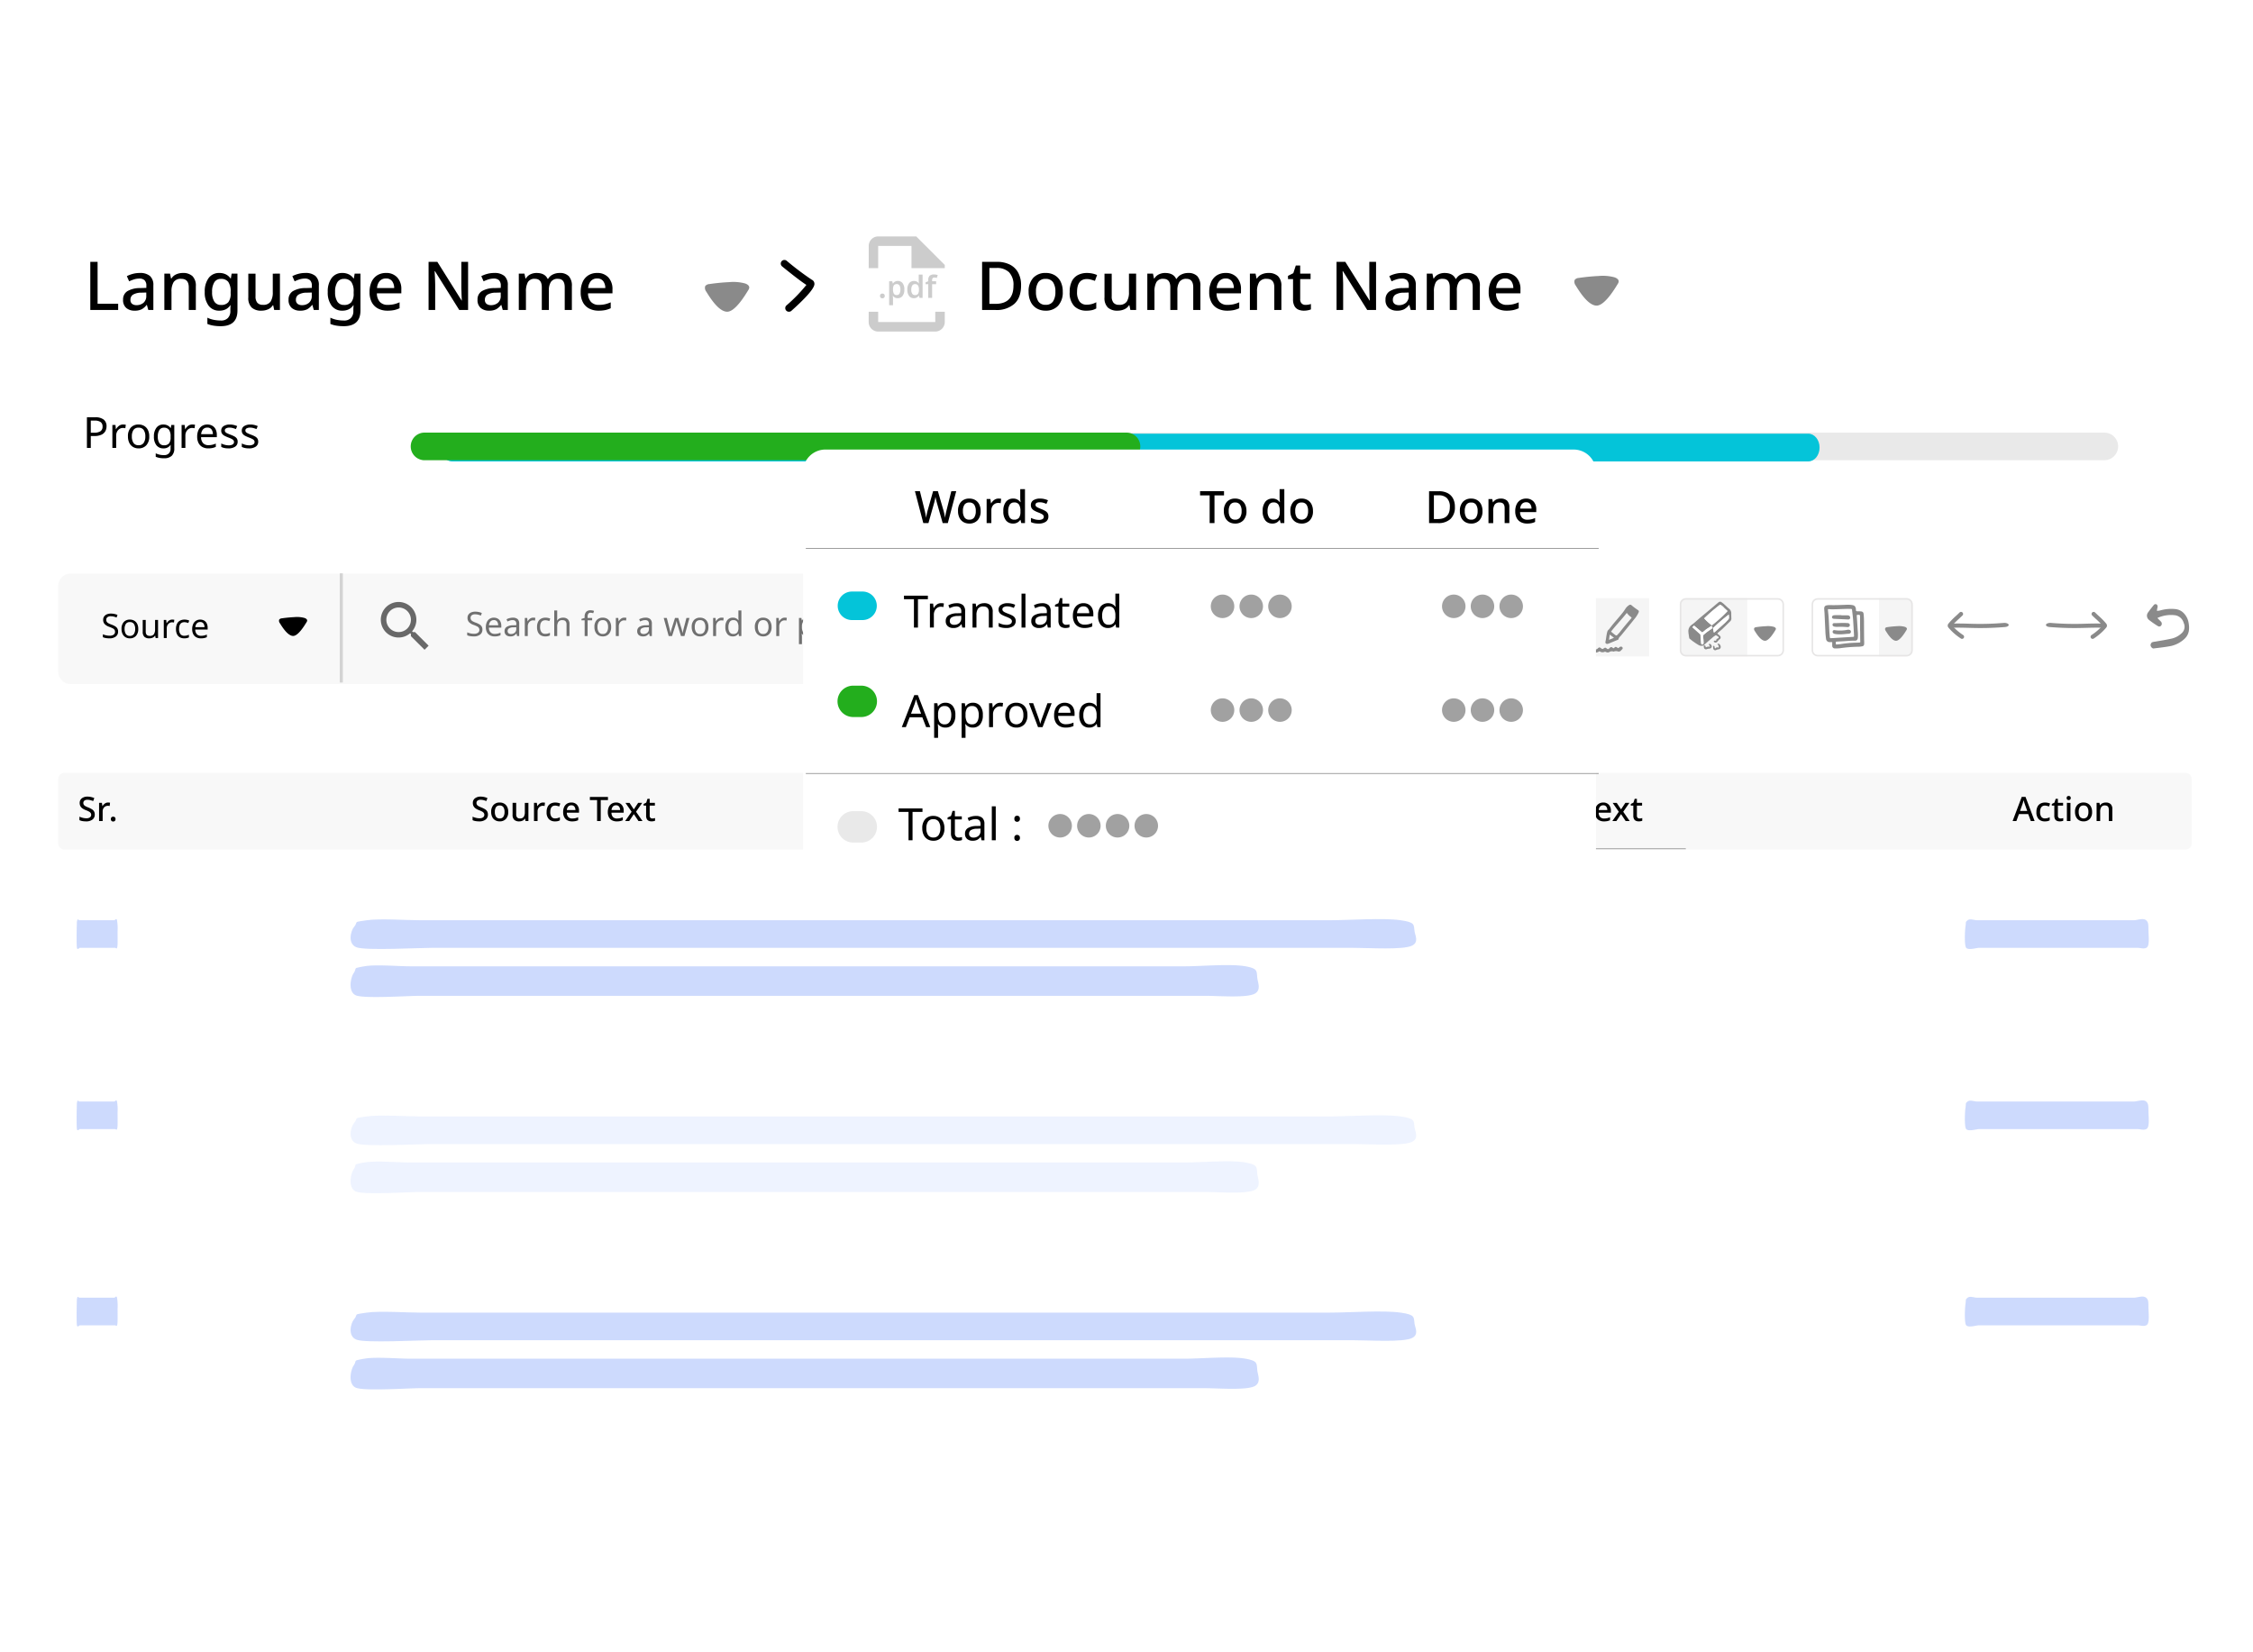 <svg xmlns="http://www.w3.org/2000/svg" xmlns:xlink="http://www.w3.org/1999/xlink" width="735" height="539" viewBox="0 0 735 539">
  <defs>
    <filter id="Path_20283" x="245.484" y="130.152" width="291.669" height="178.152" filterUnits="userSpaceOnUse">
      <feOffset dy="3" input="SourceAlpha"/>
      <feGaussianBlur stdDeviation="5.5" result="blur"/>
      <feFlood flood-opacity="0.161"/>
      <feComposite operator="in" in2="blur"/>
      <feComposite in="SourceGraphic"/>
    </filter>
  </defs>
  <g id="Editor_-_Monitoring_Progress" data-name="Editor - Monitoring Progress" transform="translate(-1890.416 -19915.875)">
    <g id="Progress">
      <path id="Path_19546" data-name="Path 19546" d="M30,0H705a30,30,0,0,1,30,30V509a30,30,0,0,1-30,30H30A30,30,0,0,1,0,509V30A30,30,0,0,1,30,0Z" transform="translate(1890.416 19915.875)" fill="#fff"/>
      <path id="rectangle" d="M4,0H383a4,4,0,0,1,4,4V32a4,4,0,0,1-4,4H4a4,4,0,0,1-4-4V4A4,4,0,0,1,4,0Z" transform="translate(1909.416 20103)" fill="#f8f8f8"/>
      <path id="Path_70" data-name="Path 70" d="M0,0H21.372V21.372H0Z" transform="translate(2011.996 20109.588)" fill="none"/>
      <path id="Path_71" data-name="Path 71" d="M14.131,12.8h-.7l-.249-.24a5.8,5.8,0,1,0-.623.623l.24.249v.7l4.453,4.444,1.327-1.327Zm-5.343,0A4.007,4.007,0,1,1,12.8,8.788,4,4,0,0,1,8.788,12.8Z" transform="translate(2011.668 20109.26)" fill="#686868"/>
      <path id="Email" d="M5.522-2.1A1.936,1.936,0,0,1,4.763-.473,3.276,3.276,0,0,1,2.717.11,7.037,7.037,0,0,1,1.5.011,3.742,3.742,0,0,1,.561-.264V-1.21a5.872,5.872,0,0,0,.984.319,5.13,5.13,0,0,0,1.215.143,2.164,2.164,0,0,0,1.32-.341,1.1,1.1,0,0,0,.451-.924,1.2,1.2,0,0,0-.165-.649A1.486,1.486,0,0,0,3.8-3.146,9.256,9.256,0,0,0,2.684-3.63a3.9,3.9,0,0,1-1.518-.891A2,2,0,0,1,.66-5.962,1.8,1.8,0,0,1,.979-7.029a2.036,2.036,0,0,1,.88-.693,3.283,3.283,0,0,1,1.309-.242,5.374,5.374,0,0,1,1.177.121,5.4,5.4,0,0,1,.99.319l-.308.847a5.768,5.768,0,0,0-.891-.3,4.066,4.066,0,0,0-.99-.121,1.694,1.694,0,0,0-1.111.313,1.03,1.03,0,0,0-.374.831,1.224,1.224,0,0,0,.165.66,1.489,1.489,0,0,0,.539.478,6.625,6.625,0,0,0,1.012.445,6.642,6.642,0,0,1,1.171.545,2.112,2.112,0,0,1,.726.7A1.939,1.939,0,0,1,5.522-2.1Zm3.729-3.9a2.475,2.475,0,0,1,1.3.33,2.156,2.156,0,0,1,.842.929,3.173,3.173,0,0,1,.292,1.4v.583H7.645a2.225,2.225,0,0,0,.511,1.523,1.785,1.785,0,0,0,1.37.522,4.277,4.277,0,0,0,1-.1,5.614,5.614,0,0,0,.9-.3v.847a4.592,4.592,0,0,1-.891.292A5.089,5.089,0,0,1,9.482.11,3.1,3.1,0,0,1,8-.231,2.389,2.389,0,0,1,7-1.243,3.5,3.5,0,0,1,6.644-2.9a3.89,3.89,0,0,1,.325-1.661,2.466,2.466,0,0,1,.913-1.067A2.5,2.5,0,0,1,9.251-6.006Zm-.011.792a1.4,1.4,0,0,0-1.094.446,2.1,2.1,0,0,0-.479,1.237h3a2.067,2.067,0,0,0-.352-1.215A1.244,1.244,0,0,0,9.24-5.214ZM15.411-6a2.3,2.3,0,0,1,1.6.473,1.953,1.953,0,0,1,.517,1.507V0h-.7l-.187-.836h-.044a2.7,2.7,0,0,1-.814.715A2.474,2.474,0,0,1,14.608.11a2.06,2.06,0,0,1-1.331-.423,1.6,1.6,0,0,1-.528-1.326A1.554,1.554,0,0,1,13.442-3a4.02,4.02,0,0,1,2.134-.522l1-.033V-3.9a1.334,1.334,0,0,0-.319-1.023,1.305,1.305,0,0,0-.9-.286,2.8,2.8,0,0,0-.88.138,6.3,6.3,0,0,0-.781.313l-.3-.726a4.431,4.431,0,0,1,.913-.357A4.044,4.044,0,0,1,15.411-6Zm1.155,3.113-.869.033a2.93,2.93,0,0,0-1.524.352,1.012,1.012,0,0,0-.424.869.855.855,0,0,0,.3.726,1.242,1.242,0,0,0,.776.231,1.881,1.881,0,0,0,1.238-.413,1.551,1.551,0,0,0,.5-1.271ZM22.1-6.006q.165,0,.352.016a2.815,2.815,0,0,1,.341.049l-.121.891a3.18,3.18,0,0,0-.319-.055,2.593,2.593,0,0,0-.319-.022,1.57,1.57,0,0,0-.847.247,1.782,1.782,0,0,0-.632.693,2.185,2.185,0,0,0-.236,1.039V0h-.968V-5.9h.792l.11,1.078H20.3a2.788,2.788,0,0,1,.731-.836A1.706,1.706,0,0,1,22.1-6.006ZM26.037.11a2.951,2.951,0,0,1-1.4-.319,2.243,2.243,0,0,1-.951-.99,3.73,3.73,0,0,1-.347-1.716A3.811,3.811,0,0,1,23.7-4.686a2.261,2.261,0,0,1,.985-1A3.085,3.085,0,0,1,26.1-6.006a3.993,3.993,0,0,1,.864.093,3.016,3.016,0,0,1,.688.226l-.3.8a5.724,5.724,0,0,0-.616-.187,2.728,2.728,0,0,0-.66-.088q-1.738,0-1.738,2.233a2.694,2.694,0,0,0,.424,1.634,1.473,1.473,0,0,0,1.26.567,3.316,3.316,0,0,0,.847-.1,4.125,4.125,0,0,0,.682-.242v.858A2.767,2.767,0,0,1,26.9.027,3.9,3.9,0,0,1,26.037.11ZM29.92-8.36v2.453a5.841,5.841,0,0,1-.055.825h.066a1.817,1.817,0,0,1,.776-.682A2.456,2.456,0,0,1,31.768-6a2.273,2.273,0,0,1,1.612.512,2.167,2.167,0,0,1,.544,1.645V0h-.957V-3.773q0-1.419-1.32-1.419a1.511,1.511,0,0,0-1.358.556,2.871,2.871,0,0,0-.368,1.589V0h-.968V-8.36ZM41.327-5.148H39.842V0h-.968V-5.148H37.84V-5.6l1.034-.33V-6.27a2.263,2.263,0,0,1,.5-1.645,1.911,1.911,0,0,1,1.413-.5,3.2,3.2,0,0,1,.638.061,3.509,3.509,0,0,1,.506.137l-.253.759q-.176-.055-.407-.11a2.035,2.035,0,0,0-.473-.055.833.833,0,0,0-.721.325,1.743,1.743,0,0,0-.236,1.018V-5.9h1.485ZM47.52-2.959a3.214,3.214,0,0,1-.743,2.266,2.6,2.6,0,0,1-2.007.8,2.7,2.7,0,0,1-1.392-.358,2.49,2.49,0,0,1-.962-1.045,3.622,3.622,0,0,1-.352-1.666A3.2,3.2,0,0,1,42.8-5.214,2.6,2.6,0,0,1,44.8-6.006a2.753,2.753,0,0,1,1.408.358,2.458,2.458,0,0,1,.963,1.034A3.6,3.6,0,0,1,47.52-2.959Zm-4.455,0A2.919,2.919,0,0,0,43.478-1.3a1.472,1.472,0,0,0,1.314.611A1.475,1.475,0,0,0,46.1-1.3a2.889,2.889,0,0,0,.418-1.655A2.809,2.809,0,0,0,46.1-4.6a1.5,1.5,0,0,0-1.32-.594,1.473,1.473,0,0,0-1.309.594A2.867,2.867,0,0,0,43.065-2.959ZM51.8-6.006q.165,0,.352.016a2.815,2.815,0,0,1,.341.049l-.121.891a3.18,3.18,0,0,0-.319-.055,2.593,2.593,0,0,0-.319-.022,1.57,1.57,0,0,0-.847.247,1.782,1.782,0,0,0-.632.693,2.185,2.185,0,0,0-.236,1.039V0h-.968V-5.9h.792l.11,1.078h.044a2.788,2.788,0,0,1,.731-.836A1.706,1.706,0,0,1,51.8-6.006ZM58.685-6a2.3,2.3,0,0,1,1.6.473A1.953,1.953,0,0,1,60.8-4.015V0h-.7l-.187-.836h-.044a2.7,2.7,0,0,1-.814.715A2.474,2.474,0,0,1,57.882.11a2.06,2.06,0,0,1-1.331-.423,1.6,1.6,0,0,1-.528-1.326A1.554,1.554,0,0,1,56.716-3,4.02,4.02,0,0,1,58.85-3.52l1-.033V-3.9a1.334,1.334,0,0,0-.319-1.023,1.305,1.305,0,0,0-.9-.286,2.8,2.8,0,0,0-.88.138,6.3,6.3,0,0,0-.781.313l-.3-.726a4.431,4.431,0,0,1,.913-.357A4.044,4.044,0,0,1,58.685-6ZM59.84-2.882l-.869.033a2.93,2.93,0,0,0-1.523.352,1.012,1.012,0,0,0-.424.869.855.855,0,0,0,.3.726,1.242,1.242,0,0,0,.775.231,1.881,1.881,0,0,0,1.237-.413,1.551,1.551,0,0,0,.5-1.271ZM70.3-.011,69.289-3.333q-.143-.451-.253-.88t-.154-.682h-.044q-.044.253-.143.682t-.253.891L67.386-.011h-1.1l-1.617-5.9h1l.814,3.146q.121.473.231.957t.154.8h.044q.033-.187.1-.462t.143-.577q.077-.3.154-.545l1.045-3.322H69.41l1.012,3.322q.11.385.231.825a6.224,6.224,0,0,1,.165.748h.044a7.178,7.178,0,0,1,.148-.759q.116-.484.247-.99l.825-3.146h.99l-1.639,5.9Zm8.954-2.948a3.214,3.214,0,0,1-.743,2.266A2.6,2.6,0,0,1,76.5.11a2.7,2.7,0,0,1-1.391-.358,2.49,2.49,0,0,1-.963-1.045A3.622,3.622,0,0,1,73.8-2.959a3.2,3.2,0,0,1,.731-2.255,2.6,2.6,0,0,1,2.007-.792,2.753,2.753,0,0,1,1.408.358,2.458,2.458,0,0,1,.963,1.034A3.6,3.6,0,0,1,79.255-2.959Zm-4.455,0A2.919,2.919,0,0,0,75.213-1.3a1.472,1.472,0,0,0,1.314.611A1.475,1.475,0,0,0,77.836-1.3a2.889,2.889,0,0,0,.418-1.655A2.809,2.809,0,0,0,77.836-4.6a1.5,1.5,0,0,0-1.32-.594,1.473,1.473,0,0,0-1.309.594A2.867,2.867,0,0,0,74.8-2.959Zm8.734-3.047q.165,0,.352.016a2.815,2.815,0,0,1,.341.049l-.121.891a3.181,3.181,0,0,0-.319-.055,2.593,2.593,0,0,0-.319-.022,1.57,1.57,0,0,0-.847.247,1.782,1.782,0,0,0-.632.693,2.185,2.185,0,0,0-.237,1.039V0h-.968V-5.9h.792l.11,1.078h.044a2.788,2.788,0,0,1,.732-.836A1.706,1.706,0,0,1,83.534-6.006ZM87.2.11a2.209,2.209,0,0,1-1.76-.765,3.412,3.412,0,0,1-.66-2.282,3.438,3.438,0,0,1,.665-2.293,2.211,2.211,0,0,1,1.766-.776,2.2,2.2,0,0,1,1.116.253,2.375,2.375,0,0,1,.71.616H89.1q-.022-.143-.044-.424t-.022-.445V-8.36H90V0h-.781l-.143-.792h-.044a2.283,2.283,0,0,1-.7.638A2.177,2.177,0,0,1,87.2.11Zm.154-.8A1.534,1.534,0,0,0,88.665-1.2a2.587,2.587,0,0,0,.38-1.546v-.176a3.236,3.236,0,0,0-.363-1.688A1.449,1.449,0,0,0,87.34-5.2a1.292,1.292,0,0,0-1.172.622,3.105,3.105,0,0,0-.39,1.667,2.928,2.928,0,0,0,.39,1.639A1.327,1.327,0,0,0,87.351-.693ZM99.858-2.959a3.214,3.214,0,0,1-.743,2.266,2.6,2.6,0,0,1-2.007.8,2.7,2.7,0,0,1-1.391-.358,2.49,2.49,0,0,1-.963-1.045A3.622,3.622,0,0,1,94.4-2.959a3.2,3.2,0,0,1,.731-2.255,2.6,2.6,0,0,1,2.007-.792,2.753,2.753,0,0,1,1.408.358,2.458,2.458,0,0,1,.963,1.034A3.6,3.6,0,0,1,99.858-2.959Zm-4.455,0A2.919,2.919,0,0,0,95.815-1.3a1.472,1.472,0,0,0,1.314.611A1.475,1.475,0,0,0,98.439-1.3a2.889,2.889,0,0,0,.418-1.655A2.809,2.809,0,0,0,98.439-4.6a1.5,1.5,0,0,0-1.32-.594A1.473,1.473,0,0,0,95.81-4.6,2.867,2.867,0,0,0,95.4-2.959Zm8.734-3.047q.165,0,.352.016a2.815,2.815,0,0,1,.341.049l-.121.891a3.18,3.18,0,0,0-.319-.055,2.593,2.593,0,0,0-.319-.022,1.57,1.57,0,0,0-.847.247,1.782,1.782,0,0,0-.632.693,2.185,2.185,0,0,0-.237,1.039V0h-.968V-5.9h.792l.11,1.078h.044a2.788,2.788,0,0,1,.732-.836A1.706,1.706,0,0,1,104.137-6.006Zm7.458,0a2.22,2.22,0,0,1,1.755.759,3.389,3.389,0,0,1,.665,2.288,3.441,3.441,0,0,1-.665,2.288,2.2,2.2,0,0,1-1.766.781,2.26,2.26,0,0,1-1.127-.253,2.147,2.147,0,0,1-.7-.605h-.066q.011.187.039.473t.027.5V2.64h-.968V-5.9h.792l.132.8h.044a2.266,2.266,0,0,1,.693-.649A2.166,2.166,0,0,1,111.6-6.006Zm-.176.814a1.484,1.484,0,0,0-1.276.506,2.639,2.639,0,0,0-.385,1.54v.187a3.251,3.251,0,0,0,.357,1.677,1.423,1.423,0,0,0,1.326.588,1.334,1.334,0,0,0,.88-.292,1.717,1.717,0,0,0,.522-.808,3.752,3.752,0,0,0,.17-1.177,2.948,2.948,0,0,0-.39-1.617A1.333,1.333,0,0,0,111.419-5.192Zm5.1-3.168v2.453a5.841,5.841,0,0,1-.055.825h.066a1.817,1.817,0,0,1,.775-.682A2.456,2.456,0,0,1,118.371-6a2.273,2.273,0,0,1,1.612.512,2.167,2.167,0,0,1,.544,1.645V0h-.957V-3.773q0-1.419-1.32-1.419a1.511,1.511,0,0,0-1.358.556,2.871,2.871,0,0,0-.368,1.589V0h-.968V-8.36Zm8.58,2.354q.165,0,.352.016a2.815,2.815,0,0,1,.341.049l-.121.891a3.181,3.181,0,0,0-.319-.055,2.593,2.593,0,0,0-.319-.022,1.57,1.57,0,0,0-.847.247,1.782,1.782,0,0,0-.632.693,2.185,2.185,0,0,0-.237,1.039V0h-.968V-5.9h.792l.11,1.078h.044a2.788,2.788,0,0,1,.732-.836A1.706,1.706,0,0,1,125.1-6.006ZM128.909-6a2.3,2.3,0,0,1,1.6.473,1.953,1.953,0,0,1,.517,1.507V0h-.7l-.187-.836h-.044a2.7,2.7,0,0,1-.814.715,2.474,2.474,0,0,1-1.166.231,2.06,2.06,0,0,1-1.331-.423,1.6,1.6,0,0,1-.528-1.326A1.554,1.554,0,0,1,126.94-3a4.02,4.02,0,0,1,2.134-.522l1-.033V-3.9a1.334,1.334,0,0,0-.319-1.023,1.305,1.305,0,0,0-.9-.286,2.8,2.8,0,0,0-.88.138,6.3,6.3,0,0,0-.781.313l-.3-.726a4.431,4.431,0,0,1,.913-.357A4.044,4.044,0,0,1,128.909-6Zm1.155,3.113-.869.033a2.93,2.93,0,0,0-1.523.352,1.012,1.012,0,0,0-.423.869.855.855,0,0,0,.3.726,1.242,1.242,0,0,0,.776.231,1.881,1.881,0,0,0,1.237-.413,1.551,1.551,0,0,0,.5-1.271Zm6.622,1.254a1.475,1.475,0,0,1-.638,1.3,2.975,2.975,0,0,1-1.716.44,4.954,4.954,0,0,1-1.061-.1,3.246,3.246,0,0,1-.786-.275v-.88a5.281,5.281,0,0,0,.852.325,3.559,3.559,0,0,0,1.018.149,1.867,1.867,0,0,0,1.067-.237.74.74,0,0,0,.33-.632.683.683,0,0,0-.121-.4,1.283,1.283,0,0,0-.435-.352,6.878,6.878,0,0,0-.9-.4,8.482,8.482,0,0,1-.979-.44,1.808,1.808,0,0,1-.627-.528,1.331,1.331,0,0,1-.22-.792,1.308,1.308,0,0,1,.61-1.155,2.838,2.838,0,0,1,1.6-.407,4.388,4.388,0,0,1,1.007.11,5.2,5.2,0,0,1,.874.286l-.33.77a6.509,6.509,0,0,0-.781-.264,3.19,3.19,0,0,0-.836-.11,1.749,1.749,0,0,0-.908.193.589.589,0,0,0-.313.523.615.615,0,0,0,.143.418,1.531,1.531,0,0,0,.479.33q.335.165.9.374a7.069,7.069,0,0,1,.957.429,1.7,1.7,0,0,1,.6.533A1.388,1.388,0,0,1,136.686-1.628Zm3.707-4.378a2.475,2.475,0,0,1,1.3.33,2.157,2.157,0,0,1,.842.929,3.173,3.173,0,0,1,.292,1.4v.583h-4.037a2.225,2.225,0,0,0,.511,1.523,1.785,1.785,0,0,0,1.37.522,4.277,4.277,0,0,0,1-.1,5.614,5.614,0,0,0,.9-.3v.847a4.592,4.592,0,0,1-.891.292,5.09,5.09,0,0,1-1.045.093,3.1,3.1,0,0,1-1.485-.341,2.389,2.389,0,0,1-1-1.012,3.5,3.5,0,0,1-.357-1.661,3.89,3.89,0,0,1,.325-1.661,2.466,2.466,0,0,1,.913-1.067A2.5,2.5,0,0,1,140.393-6.006Zm-.011.792a1.4,1.4,0,0,0-1.094.446,2.1,2.1,0,0,0-.479,1.237h3a2.067,2.067,0,0,0-.352-1.215A1.245,1.245,0,0,0,140.382-5.214Zm7.766-3.146v2.453a5.841,5.841,0,0,1-.055.825h.066a1.817,1.817,0,0,1,.775-.682A2.456,2.456,0,0,1,150-6a2.273,2.273,0,0,1,1.611.512,2.167,2.167,0,0,1,.544,1.645V0h-.957V-3.773q0-1.419-1.32-1.419a1.511,1.511,0,0,0-1.359.556,2.871,2.871,0,0,0-.368,1.589V0h-.968V-8.36Zm8.107,2.354a2.475,2.475,0,0,1,1.3.33,2.157,2.157,0,0,1,.842.929,3.173,3.173,0,0,1,.292,1.4v.583h-4.037a2.225,2.225,0,0,0,.511,1.523,1.785,1.785,0,0,0,1.37.522,4.277,4.277,0,0,0,1-.1,5.614,5.614,0,0,0,.9-.3v.847a4.592,4.592,0,0,1-.891.292,5.09,5.09,0,0,1-1.045.093A3.1,3.1,0,0,1,155-.231a2.389,2.389,0,0,1-1-1.012,3.5,3.5,0,0,1-.357-1.661,3.89,3.89,0,0,1,.325-1.661,2.466,2.466,0,0,1,.913-1.067A2.5,2.5,0,0,1,156.255-6.006Zm-.011.792a1.4,1.4,0,0,0-1.094.446,2.1,2.1,0,0,0-.479,1.237h3a2.067,2.067,0,0,0-.352-1.215A1.245,1.245,0,0,0,156.244-5.214Zm6.688-.792q.165,0,.352.016a2.815,2.815,0,0,1,.341.049l-.121.891a3.181,3.181,0,0,0-.319-.055,2.593,2.593,0,0,0-.319-.022,1.57,1.57,0,0,0-.847.247,1.782,1.782,0,0,0-.633.693,2.185,2.185,0,0,0-.236,1.039V0h-.968V-5.9h.792l.11,1.078h.044a2.788,2.788,0,0,1,.732-.836A1.706,1.706,0,0,1,162.932-6.006Zm3.85,0a2.475,2.475,0,0,1,1.3.33,2.157,2.157,0,0,1,.842.929,3.173,3.173,0,0,1,.292,1.4v.583h-4.037a2.225,2.225,0,0,0,.511,1.523,1.785,1.785,0,0,0,1.37.522,4.277,4.277,0,0,0,1-.1,5.614,5.614,0,0,0,.9-.3v.847a4.592,4.592,0,0,1-.891.292,5.09,5.09,0,0,1-1.045.093,3.1,3.1,0,0,1-1.485-.341,2.389,2.389,0,0,1-1-1.012,3.5,3.5,0,0,1-.357-1.661,3.89,3.89,0,0,1,.325-1.661,2.466,2.466,0,0,1,.913-1.067A2.5,2.5,0,0,1,166.782-6.006Zm-.011.792a1.4,1.4,0,0,0-1.094.446,2.1,2.1,0,0,0-.479,1.237h3a2.067,2.067,0,0,0-.352-1.215A1.245,1.245,0,0,0,166.771-5.214Z" transform="translate(2042.273 20123.369)" fill="#707070"/>
      <path id="Path_19584" data-name="Path 19584" d="M0,0V35.62" transform="translate(2001.756 20102.908)" fill="none" stroke="#d3d3d3" stroke-width="1"/>
      <path id="Email-2" data-name="Email" d="M5.522-2.1A1.936,1.936,0,0,1,4.763-.473,3.276,3.276,0,0,1,2.717.11,7.037,7.037,0,0,1,1.5.011,3.742,3.742,0,0,1,.561-.264V-1.21a5.872,5.872,0,0,0,.984.319,5.13,5.13,0,0,0,1.215.143,2.164,2.164,0,0,0,1.32-.341,1.1,1.1,0,0,0,.451-.924,1.2,1.2,0,0,0-.165-.649A1.486,1.486,0,0,0,3.8-3.146,9.256,9.256,0,0,0,2.684-3.63a3.9,3.9,0,0,1-1.518-.891A2,2,0,0,1,.66-5.962,1.8,1.8,0,0,1,.979-7.029a2.036,2.036,0,0,1,.88-.693,3.283,3.283,0,0,1,1.309-.242,5.374,5.374,0,0,1,1.177.121,5.4,5.4,0,0,1,.99.319l-.308.847a5.768,5.768,0,0,0-.891-.3,4.066,4.066,0,0,0-.99-.121,1.694,1.694,0,0,0-1.111.313,1.03,1.03,0,0,0-.374.831,1.224,1.224,0,0,0,.165.66,1.489,1.489,0,0,0,.539.478,6.625,6.625,0,0,0,1.012.445,6.642,6.642,0,0,1,1.171.545,2.112,2.112,0,0,1,.726.7A1.939,1.939,0,0,1,5.522-2.1ZM12.1-2.959a3.214,3.214,0,0,1-.743,2.266A2.6,2.6,0,0,1,9.35.11,2.7,2.7,0,0,1,7.958-.248,2.49,2.49,0,0,1,7-1.293a3.622,3.622,0,0,1-.352-1.666,3.2,3.2,0,0,1,.732-2.255,2.6,2.6,0,0,1,2.007-.792,2.753,2.753,0,0,1,1.408.358,2.458,2.458,0,0,1,.962,1.034A3.6,3.6,0,0,1,12.1-2.959Zm-4.455,0A2.919,2.919,0,0,0,8.057-1.3a1.472,1.472,0,0,0,1.314.611A1.475,1.475,0,0,0,10.681-1.3,2.889,2.889,0,0,0,11.1-2.959,2.809,2.809,0,0,0,10.681-4.6a1.5,1.5,0,0,0-1.32-.594A1.473,1.473,0,0,0,8.052-4.6,2.867,2.867,0,0,0,7.645-2.959ZM18.557-5.9V0h-.792l-.143-.781h-.044a1.68,1.68,0,0,1-.792.677A2.733,2.733,0,0,1,15.708.11,2.253,2.253,0,0,1,14.1-.4a2.164,2.164,0,0,1-.539-1.634V-5.9h.979V-2.1q0,1.408,1.309,1.408a1.535,1.535,0,0,0,1.358-.55,2.777,2.777,0,0,0,.38-1.584V-5.9Zm4.62-.11q.165,0,.352.016a2.815,2.815,0,0,1,.341.049l-.121.891A3.18,3.18,0,0,0,23.43-5.1a2.593,2.593,0,0,0-.319-.022,1.57,1.57,0,0,0-.847.247,1.782,1.782,0,0,0-.632.693A2.185,2.185,0,0,0,21.4-3.146V0h-.968V-5.9h.792l.11,1.078h.044a2.788,2.788,0,0,1,.731-.836A1.706,1.706,0,0,1,23.177-6.006ZM27.115.11a2.951,2.951,0,0,1-1.4-.319,2.243,2.243,0,0,1-.951-.99,3.73,3.73,0,0,1-.347-1.716,3.811,3.811,0,0,1,.358-1.771,2.261,2.261,0,0,1,.985-1,3.085,3.085,0,0,1,1.419-.319,3.993,3.993,0,0,1,.864.093,3.016,3.016,0,0,1,.688.226l-.3.8a5.724,5.724,0,0,0-.616-.187,2.728,2.728,0,0,0-.66-.088q-1.738,0-1.738,2.233a2.694,2.694,0,0,0,.424,1.634A1.473,1.473,0,0,0,27.1-.726a3.316,3.316,0,0,0,.847-.1,4.124,4.124,0,0,0,.682-.242v.858a2.767,2.767,0,0,1-.654.236A3.9,3.9,0,0,1,27.115.11Zm5.192-6.116a2.475,2.475,0,0,1,1.3.33,2.156,2.156,0,0,1,.841.929,3.173,3.173,0,0,1,.292,1.4v.583H30.7a2.225,2.225,0,0,0,.511,1.523,1.785,1.785,0,0,0,1.37.522,4.278,4.278,0,0,0,1-.1,5.614,5.614,0,0,0,.9-.3v.847a4.592,4.592,0,0,1-.891.292A5.09,5.09,0,0,1,32.538.11a3.1,3.1,0,0,1-1.485-.341,2.389,2.389,0,0,1-1-1.012A3.5,3.5,0,0,1,29.7-2.9a3.89,3.89,0,0,1,.325-1.661,2.466,2.466,0,0,1,.913-1.067A2.5,2.5,0,0,1,32.307-6.006Zm-.011.792a1.4,1.4,0,0,0-1.094.446,2.1,2.1,0,0,0-.479,1.237h3a2.067,2.067,0,0,0-.352-1.215A1.244,1.244,0,0,0,32.3-5.214Z" transform="translate(1923.416 20124)"/>
      <path id="Path_16904" data-name="Path 16904" d="M750.8,213.317a.437.437,0,0,1,.05-.087,1.2,1.2,0,0,1,.831-.37,41.088,41.088,0,0,1,4.129-.4,9.193,9.193,0,0,1,3.255.275c.417.136.883.422.871.858a1.083,1.083,0,0,1-.2.521c-.777,1.278-2.781,4.521-4.4,4.484-1.737-.037-3.506-2.861-4.315-4.176A1.233,1.233,0,0,1,750.8,213.317Z" transform="translate(1230.685 19904.725)"/>
      <path id="Path_19585" data-name="Path 19585" d="M0,0V24.044" transform="translate(2349.052 20108.697)" fill="none" stroke="#8a8a8a" stroke-width="1.2"/>
      <path id="Path_19586" data-name="Path 19586" d="M0,0H32a2,2,0,0,1,2,2V17a2,2,0,0,1-2,2H0Z" transform="translate(2363.416 20111)" fill="#f5f5f5"/>
      <path id="Path_16996" data-name="Path 16996" d="M750.788,213.119a.351.351,0,0,1,.039-.067.929.929,0,0,1,.645-.287,31.87,31.87,0,0,1,3.2-.312,7.133,7.133,0,0,1,2.526.214c.323.106.685.327.676.666a.837.837,0,0,1-.156.4c-.6.991-2.158,3.508-3.413,3.479-1.348-.029-2.72-2.22-3.348-3.24A.957.957,0,0,1,750.788,213.119Z" transform="translate(1636.204 19907.691)" fill="#8a8a8a"/>
      <path id="Path_17053" data-name="Path 17053" d="M94.295,1024.09c.469-.536.872-.972,1.274-1.408a118.135,118.135,0,0,1,8.975-8.887,2.181,2.181,0,0,1,.905-.57l.28.007.491.261a.732.732,0,0,1,.134.637l-.157.3-.48.569a86.671,86.671,0,0,0-10.182,11.7,7.3,7.3,0,0,1-1.039,1.241.917.917,0,0,1-1.408-.235,1.834,1.834,0,0,1-.3-.637c-.7-2.816-1.127-4.812-1.8-7.661a.793.793,0,0,1,.469-.905.76.76,0,0,1,1.006.5c.4,1.14.49,1.492.892,2.632A8.913,8.913,0,0,0,94.295,1024.09Z" transform="translate(2275.589 19099.656)" fill="#8a8a8a" stroke="#8a8a8a" stroke-width="1"/>
      <g id="Path_19587" data-name="Path 19587" transform="translate(2363.416 20111)" fill="none">
        <path d="M2,0H32a2,2,0,0,1,2,2V17a2,2,0,0,1-2,2H2a2,2,0,0,1-2-2V2A2,2,0,0,1,2,0Z" stroke="none"/>
        <path d="M 2 0.5 C 1.173 0.5 0.5 1.173 0.5 2 L 0.5 17 C 0.5 17.827 1.173 18.5 2 18.5 L 32 18.5 C 32.827 18.5 33.5 17.827 33.5 17 L 33.5 2 C 33.5 1.173 32.827 0.5 32 0.5 L 2 0.5 M 2 0 L 32 0 C 33.105 0 34 0.895 34 2 L 34 17 C 34 18.105 33.105 19 32 19 L 2 19 C 0.895 19 0 18.105 0 17 L 0 2 C 0 0.895 0.895 0 2 0 Z" stroke="none" fill="#e6e5e5"/>
      </g>
      <path id="Path_19588" data-name="Path 19588" d="M0,0H21V19H0Z" transform="translate(2407.416 20111)" fill="#f5f5f5"/>
      <path id="Path_17360" data-name="Path 17360" d="M619.5,884.561c-.469,0-.75-.281-.656-.68.234-1.055.3-2.157.586-3.212a1.378,1.378,0,0,1,.445-.75,2.186,2.186,0,0,0,.375-.422c1.313-1.782,2.86-3.4,4.22-5.134a11.753,11.753,0,0,0,.867-1.243,4,4,0,0,1,1.266-1.243.606.606,0,0,1,.774.094c.657.563,1.36,1.055,2.063,1.547.375.258.375.422.188.867a9.113,9.113,0,0,1-1.383,2.11c-1.407,1.782-2.86,3.54-4.29,5.3-.3.375-.75.633-.821,1.172-.023.141-.187.234-.328.281-.985.4-1.969.82-2.954,1.219A2.673,2.673,0,0,0,619.5,884.561Zm1.172-4.032a13.816,13.816,0,0,0,1.454,1.172.394.394,0,0,0,.586-.07c.258-.3.563-.563.8-.867,1.149-1.5,2.368-2.954,3.61-4.384.047-.047.07-.094.117-.141.188-.164.141-.3-.047-.445a5.847,5.847,0,0,1-1.383-1.36C624.187,876.52,622.335,878.4,620.67,880.529Zm-.656,2.72c.539-.281,1.078-.4,1.618-.727a12.163,12.163,0,0,1-1.36-1.031A17.514,17.514,0,0,0,620.014,883.248Z" transform="translate(1795.316 19241.369)" fill="#8a8a8a"/>
      <path id="Path_17376" data-name="Path 17376" d="M608.223,931.682a1.9,1.9,0,0,0-1.477.023H606.7a1.541,1.541,0,0,0-1.454.188,1.149,1.149,0,0,1-1.032-.07.573.573,0,0,0-.516-.023,1.472,1.472,0,0,1-1.36-.094.363.363,0,0,0-.492.023,1.693,1.693,0,0,1-1.758.047,1.089,1.089,0,0,1-.563-.68.532.532,0,0,1,.234-.633.524.524,0,0,1,.656.164c.117.164.188.352.445.375a.905.905,0,0,0,.68-.328c.445-.422.633-.422,1.1-.047.4.3.469.3.867.023.4-.3.563-.3.938.024.352.3.516.3.867-.024.047-.047.094-.117.141-.164.352-.3.586-.352.938-.047.234.211.352.235.586-.023.281-.328.539-.3.891-.047.375.258.375.258.7-.047a.747.747,0,0,1,.609-.234.487.487,0,0,1,.469.328.462.462,0,0,1-.117.516c-.164.141-.281.3-.422.446A1.064,1.064,0,0,1,608.223,931.682Z" transform="translate(1810.108 19196.732)" fill="#8a8a8a"/>
      <path id="Path_19589" data-name="Path 19589" d="M2,0H22V19H2a2,2,0,0,1-2-2V2A2,2,0,0,1,2,0Z" transform="translate(2438.416 20111)" fill="#f5f5f5"/>
      <path id="Path_16996-2" data-name="Path 16996" d="M750.788,213.119a.351.351,0,0,1,.039-.067.929.929,0,0,1,.645-.287,31.87,31.87,0,0,1,3.2-.312,7.133,7.133,0,0,1,2.526.214c.323.106.685.327.676.666a.837.837,0,0,1-.156.4c-.6.991-2.158,3.508-3.413,3.479-1.348-.029-2.72-2.22-3.348-3.24A.957.957,0,0,1,750.788,213.119Z" transform="translate(1711.896 19907.691)" fill="#8a8a8a"/>
      <g id="Path_19590" data-name="Path 19590" transform="translate(2438.416 20111)" fill="none">
        <path d="M2,0H32a2,2,0,0,1,2,2V17a2,2,0,0,1-2,2H2a2,2,0,0,1-2-2V2A2,2,0,0,1,2,0Z" stroke="none"/>
        <path d="M 2 0.5 C 1.173 0.5 0.5 1.173 0.5 2 L 0.5 17 C 0.5 17.827 1.173 18.5 2 18.5 L 32 18.5 C 32.827 18.5 33.5 17.827 33.5 17 L 33.5 2 C 33.5 1.173 32.827 0.5 32 0.5 L 2 0.5 M 2 0 L 32 0 C 33.105 0 34 0.895 34 2 L 34 17 C 34 18.105 33.105 19 32 19 L 2 19 C 0.895 19 0 18.105 0 17 L 0 2 C 0 0.895 0.895 0 2 0 Z" stroke="none" fill="#e6e5e5"/>
      </g>
      <path id="Path_17939" data-name="Path 17939" d="M67.388,1139.948a1.837,1.837,0,0,1-1.745-.19c-.588-.341-1.157-.74-1.726-1.138-.417-.3-.8-.645-1.195-.967-.095-.569-.171-1.157-.265-1.726-.019-.095,0-.208-.019-.3a2.509,2.509,0,0,1,1.176-2.465,16.7,16.7,0,0,0,1.422-1.176c.4-.341.777-.683,1.176-1.024l3.413-2.844c.815-.683,1.631-1.384,2.446-2.067.569-.474.8-.474,1.365-.057a7.019,7.019,0,0,1,.721.588c.512.455.986.948,1.517,1.384a1.851,1.851,0,0,1,.74,1.517c0,.55,0,1.1.038,1.65a1.2,1.2,0,0,1-.36.929c-.853.834-1.707,1.688-2.579,2.522-.4.379-.834.721-1.251,1.081a2.853,2.853,0,0,0-.4.436,8.591,8.591,0,0,1,.872.759.678.678,0,0,1-.114,1.081,3.83,3.83,0,0,0-.758.815.7.7,0,0,1-.929.171c-.171-.095-.265-.247-.19-.417.038-.076.209-.114.341-.133a1.011,1.011,0,0,1,.36.076c.057-.189.114-.379.19-.626a2.242,2.242,0,0,0,.417-.152,1.866,1.866,0,0,0,.284-.227c-.095-.55-.607-.569-.929-.834a5.838,5.838,0,0,0-1.308.967c-.853.7-1.669,1.422-2.5,2.162a1.39,1.39,0,0,0-.228.322Zm7.812-11.207c-.4-.36-.8-.74-1.176-1.1a3.383,3.383,0,0,0-1.251-.967,56.088,56.088,0,0,0-5.177,4.456,17.47,17.47,0,0,0,2.484,2.257A43.005,43.005,0,0,0,75.2,1128.741Zm-11.472,5.271c.948.853,1.782,1.593,2.6,2.351.076.929.152,1.821.228,2.693a1.349,1.349,0,0,0,.076.4.526.526,0,0,0,.322.19.413.413,0,0,0,.322-.208.585.585,0,0,0,.076-.4c-.019-.436-.038-.891-.076-1.327a3.609,3.609,0,0,1-.057-1.1c.36-.3.683-.607,1.043-.891.322-.246.664-.474,1-.72.341-.266.777-.417,1.043-.834-.114-.19-.228-.36-.36-.607-.55.36-1.043.7-1.555,1.024s-.91.834-1.5,1.138c-.891-.758-1.744-1.479-2.636-2.238A3.473,3.473,0,0,1,63.729,1134.013Zm6.732.322c.095.474.171.929.265,1.4.133-.057.209-.057.265-.095,1.157-1.043,2.313-2.067,3.451-3.11.322-.3.607-.645.929-.967a.95.95,0,0,0,.3-.834c-.019-.266-.038-.512-.057-.815A54.732,54.732,0,0,0,70.46,1134.335Z" transform="translate(2378.794 18986.463)" fill="#8a8a8a"/>
      <path id="Path_17968" data-name="Path 17968" d="M106.375,1198.035c.265-.038.417-.095.493-.038a1.242,1.242,0,0,1,.588.91.765.765,0,0,1-.645.891,2.37,2.37,0,0,0-.777.208.655.655,0,0,1-.986-.379,2.773,2.773,0,0,1-.057-.8c0-.057.133-.171.209-.171a.273.273,0,0,1,.209.171c.057.209.095.436.133.626.4.133.4-.3.645-.3a5.116,5.116,0,0,1,.664.076,2.113,2.113,0,0,0-.057-.512A6.015,6.015,0,0,0,106.375,1198.035Z" transform="translate(2344.302 18927.883)" fill="#8a8a8a"/>
      <path id="Path_17970" data-name="Path 17970" d="M88.5,1198.653c.171,0,.341-.019.55-.019.057.19.114.379.209.626a4.161,4.161,0,0,1,.626-.228,4.665,4.665,0,0,1,.758-.019,7.532,7.532,0,0,1-.4-.683c-.019-.038.038-.133.076-.171s.133-.095.171-.076a.986.986,0,0,1,.7.91.786.786,0,0,1-.7.664,3.694,3.694,0,0,0-.891.171.676.676,0,0,1-.967-.474,4.456,4.456,0,0,1-.095-.7Z" transform="translate(2357.664 18927.797)" fill="#8a8a8a"/>
      <path id="Path_17979" data-name="Path 17979" d="M97.223,1132.967a43.219,43.219,0,0,1-5.139,4.646,16.481,16.481,0,0,1-2.484-2.257,56.085,56.085,0,0,1,5.177-4.456,3.239,3.239,0,0,1,1.251.967C96.445,1132.246,96.844,1132.607,97.223,1132.967Z" transform="translate(2356.773 18982.236)" fill="#fff"/>
      <path id="Path_17980" data-name="Path 17980" d="M69.3,1167.412c.247-.209.379-.341.569-.512.891.759,1.745,1.479,2.636,2.238.588-.3.986-.815,1.5-1.138s1.024-.664,1.555-1.024c.133.228.247.4.36.607-.265.417-.7.569-1.043.834-.322.246-.683.474-1,.721-.341.284-.683.569-1.043.891a3.58,3.58,0,0,0,.057,1.1c.057.436.057.891.076,1.327a.932.932,0,0,1-.076.4.538.538,0,0,1-.322.209.443.443,0,0,1-.322-.19.686.686,0,0,1-.076-.4c-.076-.891-.152-1.782-.228-2.693C71.082,1169.024,70.248,1168.265,69.3,1167.412Z" transform="translate(2373.223 18953.064)" fill="#fff"/>
      <path id="Path_17981" data-name="Path 17981" d="M104.8,1152.337a55.436,55.436,0,0,1,5.139-4.437c.019.285.038.55.057.815a.985.985,0,0,1-.3.834c-.322.323-.607.664-.929.967-1.138,1.043-2.294,2.086-3.451,3.11a.792.792,0,0,1-.265.094C104.971,1153.266,104.895,1152.811,104.8,1152.337Z" transform="translate(2344.455 18968.461)" fill="#fff"/>
      <path id="Path_19591" data-name="Path 19591" d="M0,0H9a2,2,0,0,1,2,2V17a2,2,0,0,1-2,2H0Z" transform="translate(2503.416 20111)" fill="#f5f5f5"/>
      <path id="Path_16996-3" data-name="Path 16996" d="M750.788,213.119a.351.351,0,0,1,.039-.067.929.929,0,0,1,.645-.287,31.87,31.87,0,0,1,3.2-.312,7.133,7.133,0,0,1,2.526.214c.323.106.685.327.676.666a.837.837,0,0,1-.156.4c-.6.991-2.158,3.508-3.413,3.479-1.348-.029-2.72-2.22-3.348-3.24A.957.957,0,0,1,750.788,213.119Z" transform="translate(1754.641 19907.691)" fill="#8a8a8a"/>
      <g id="Path_19592" data-name="Path 19592" transform="translate(2481.416 20111)" fill="none">
        <path d="M2,0H31a2,2,0,0,1,2,2V17a2,2,0,0,1-2,2H2a2,2,0,0,1-2-2V2A2,2,0,0,1,2,0Z" stroke="none"/>
        <path d="M 2 0.5 C 1.173 0.5 0.5 1.173 0.5 2 L 0.5 17 C 0.5 17.827 1.173 18.5 2 18.5 L 31 18.5 C 31.827 18.5 32.5 17.827 32.5 17 L 32.5 2 C 32.5 1.173 31.827 0.5 31 0.5 L 2 0.5 M 2 0 L 31 0 C 32.105 0 33 0.895 33 2 L 33 17 C 33 18.105 32.105 19 31 19 L 2 19 C 0.895 19 0 18.105 0 17 L 0 2 C 0 0.895 0.895 0 2 0 Z" stroke="none" fill="#e6e5e5"/>
      </g>
      <path id="Path_17387" data-name="Path 17387" d="M491.217,774.881h-.755a1.179,1.179,0,0,1-1.271-1.152,22.261,22.261,0,0,1-.218-2.562c-.1-1.946-.179-3.892-.278-5.838-.02-.417-.079-.834-.1-1.251-.02-.814.258-1.132,1.052-1.231a7.186,7.186,0,0,1,1.132-.04c1.608.04,3.217-.04,4.825-.1a9.883,9.883,0,0,1,2.025.06c.874.139,1.152.417,1.311,1.291.04.238-.079.576.179.715a1.608,1.608,0,0,0,.695.04c.238.02.477.02.715.04.635.06.874.278.933.933q.119,1.281.119,2.562c0,2.005.02,4.011.04,6.037a6.373,6.373,0,0,1,0,1.231.7.7,0,0,1-.556.616,7.914,7.914,0,0,1-1.668.159,48.311,48.311,0,0,0-5.64.477,10.906,10.906,0,0,1-1.609.06.826.826,0,0,1-.933-.854C491.2,775.676,491.217,775.3,491.217,774.881Zm-1.41-10.683a4.895,4.895,0,0,0,.04.516c.06.715.159,1.43.2,2.145.1,1.529.159,3.058.238,4.587.04.6.1,1.191.139,1.787.02.258.139.4.417.358a3.843,3.843,0,0,1,.477-.02c2.2-.139,4.408-.278,6.613-.4.318-.02.437-.1.4-.417a2.154,2.154,0,0,1-.02-.357c-.1-1.668-.179-3.336-.3-5-.079-.993-.218-1.966-.318-2.959-.02-.278-.139-.4-.4-.4-.437,0-.874-.02-1.311,0-1.867.04-3.733.178-5.6.119A.657.657,0,0,0,489.807,764.2Zm10.485,6.533V766.74c0-.794,0-.775-.794-.755-.238,0-.3.1-.278.318.119,1.628.218,3.257.318,4.885a12.323,12.323,0,0,1,.04,2.264c-.06.655-.377.973-.993.953-1.549-.02-3.1.179-4.647.238-.437.02-.874.06-1.311.079-.179,0-.258.079-.238.258a1.464,1.464,0,0,1,0,.417c0,.2.079.278.3.258.437-.06.874-.079,1.311-.139a37.068,37.068,0,0,1,5.342-.457c.258,0,.516-.04.774-.04.179-.02.278-.06.258-.278C500.292,773.372,500.372,772,500.292,770.731Z" transform="translate(1996.932 19350.463)" fill="#8a8a8a"/>
      <path id="Path_17388" data-name="Path 17388" d="M504.681,805.224a8.169,8.169,0,0,1-1.311-.1,1.3,1.3,0,0,1-.715-.258.566.566,0,0,1-.179-.695.482.482,0,0,1,.576-.318,11.877,11.877,0,0,0,4.269-.119,1.24,1.24,0,0,1,.655.06.58.58,0,0,1,.417.6.6.6,0,0,1-.437.576,1.045,1.045,0,0,1-.238.06C506.746,805.065,505.773,805.244,504.681,805.224Z" transform="translate(1985.852 19317.578)" fill="#8a8a8a"/>
      <path id="Path_17389" data-name="Path 17389" d="M504.438,779.86h1.728a1.839,1.839,0,0,1,.655.06.725.725,0,0,1,.477.854c-.079.318-.338.457-.735.437-1.509-.079-3.018-.139-4.528-.218-.377-.02-.616-.179-.655-.477a.613.613,0,0,1,.5-.655,3.029,3.029,0,0,1,.6-.06h1.966Z" transform="translate(1986.69 19336.746)" fill="#8a8a8a"/>
      <path id="Path_17390" data-name="Path 17390" d="M505.1,792.569c.6-.02,1.311,0,2.025.04a.889.889,0,0,1,.4.079.6.6,0,0,1,.4.616.614.614,0,0,1-.457.576,1,1,0,0,1-.417.04,23.948,23.948,0,0,0-3.157-.079,4.357,4.357,0,0,1-1.013-.079c-.437-.1-.635-.338-.6-.675.04-.318.278-.5.715-.457C503.67,792.628,504.305,792.608,505.1,792.569Z" transform="translate(1985.969 19326.52)" fill="#8a8a8a"/>
      <path id="Path_16557" data-name="Path 16557" d="M948.742,71.016a7.765,7.765,0,0,1-5.129-2A7,7,0,0,1,940.98,62.1c.666-3.038,3.4-5.7,6.965-6.729a6.855,6.855,0,0,1,7.944,2.554h0A8.147,8.147,0,0,1,954.37,68.77,8.579,8.579,0,0,1,948.742,71.016Zm1.6-14.481a7.17,7.17,0,0,0-1.98.3c-2.99.868-5.362,3.122-5.9,5.608a5.453,5.453,0,0,0,2.139,5.428,6.451,6.451,0,0,0,8.762-.228,6.591,6.591,0,0,0,1.266-8.861,5.015,5.015,0,0,0-4.284-2.243Z" transform="translate(1366.88 20057.555)" fill="#8a8a8a"/>
      <path id="Path_16558" data-name="Path 16558" d="M971.977,78.251a.76.76,0,0,1-.76-.737,16.416,16.416,0,0,1,.043-1.813,15.761,15.761,0,0,0-.193-3.987.76.76,0,0,1,1.5-.253,17.286,17.286,0,0,1,.21,4.3c-.03.547-.058,1.063-.043,1.686a.76.76,0,0,1-.737.78Z" transform="translate(1344.304 20045.75)" fill="#8a8a8a"/>
      <path id="Path_16559" data-name="Path 16559" d="M963.956,89.4a1.06,1.06,0,0,1-.668-.253,17.715,17.715,0,0,1-1.949-1.9c-.276-.3-.537-.58-.805-.851a.76.76,0,1,1,1.081-1.068c.286.289.567.592.841.889a20.086,20.086,0,0,0,1.5,1.519,14.557,14.557,0,0,0,2.144-2.562.76.76,0,0,1,1.225.868,14.1,14.1,0,0,1-2.739,3.117,1.048,1.048,0,0,1-.577.238Z" transform="translate(1352.328 20035.209)" fill="#8a8a8a"/>
      <path id="Path_16996-4" data-name="Path 16996" d="M750.788,213.119a.351.351,0,0,1,.039-.067.929.929,0,0,1,.645-.287,31.87,31.87,0,0,1,3.2-.312,7.133,7.133,0,0,1,2.526.214c.323.106.685.327.676.666a.837.837,0,0,1-.156.4c-.6.991-2.158,3.508-3.413,3.479-1.348-.029-2.72-2.22-3.348-3.24A.957.957,0,0,1,750.788,213.119Z" transform="translate(1578.321 19907.691)" fill="#8a8a8a"/>
      <path id="Path_16560" data-name="Path 16560" d="M640.537,81.219c1.385,0,2.611-.032,3.822-.063,1.522-.041,2.959-.079,4.712-.056.781.01,1.431-.285,1.451-.658s-.6-.684-1.376-.694c-1.885-.025-3.431.018-4.938.059a91.841,91.841,0,0,1-11.149-.259c-.77-.062-1.5.186-1.63.554s.389.718,1.159.78C635.213,81.1,637.872,81.213,640.537,81.219Z" transform="translate(1926.466 20039.531)" fill="#8a8a8a"/>
      <path id="Path_16561" data-name="Path 16561" d="M628.586,72.428a.676.676,0,0,0,.392-.126,18.283,18.283,0,0,0,4.036-3.547,1.083,1.083,0,0,0,.246-.586,1.073,1.073,0,0,0-.266-.737,23.438,23.438,0,0,0-2.479-2.533c-.4-.367-.771-.714-1.127-1.07a.676.676,0,1,0-.951.962c.376.372.777.744,1.165,1.1a24.584,24.584,0,0,1,2.2,2.217,18.533,18.533,0,0,1-3.606,3.092.676.676,0,0,0,.394,1.228Z" transform="translate(1944.518 20051.852)" fill="#8a8a8a"/>
      <path id="Path_17986" data-name="Path 17986" d="M710.086,1015.647c.561.607.958.934,1.288,1.355a1.249,1.249,0,0,1,.132.7,1.159,1.159,0,0,1-.462.654.892.892,0,0,1-.693,0,29.748,29.748,0,0,1-3.038-2.1,1.759,1.759,0,0,1-.2-2.522c.594-.841,1.222-1.635,1.849-2.382a.7.7,0,0,1,.826-.14c.4.234.429.747.264,1.261-.066.234-.066.467-.132.841a5.554,5.554,0,0,0,1.288-.187,12.931,12.931,0,0,1,4.821-.374,4.31,4.31,0,0,1,2.807,1.495,5.849,5.849,0,0,1,1.354,2.616c.5,2.335.264,4.25-1.387,5.7a9.529,9.529,0,0,1-4.194,2.2c-1.849.374-3.7.56-5.547.794a.735.735,0,0,1-.693-.14,1.366,1.366,0,0,1-.528-.887,1.3,1.3,0,0,1,.462-.934,3.714,3.714,0,0,1,1.057-.234c1.849-.327,3.7-.607,5.514-1.028a7.034,7.034,0,0,0,3.17-1.775,2.8,2.8,0,0,0,.627-3.27,3.424,3.424,0,0,0-2.741-2.522A10.506,10.506,0,0,0,710.086,1015.647Z" transform="translate(1884.147 19101.822)" fill="#8a8a8a"/>
      <path id="Path_16560-2" data-name="Path 16560" d="M641.394,81.219c-1.385,0-2.611-.032-3.822-.063-1.522-.041-2.959-.079-4.712-.056-.781.01-1.431-.285-1.451-.658s.6-.684,1.376-.694c1.885-.025,3.43.018,4.938.059a91.84,91.84,0,0,0,11.149-.259c.77-.062,1.5.186,1.63.554s-.389.718-1.159.78C646.718,81.1,644.059,81.213,641.394,81.219Z" transform="translate(1895.198 20039.531)" fill="#8a8a8a"/>
      <path id="Path_16561-2" data-name="Path 16561" d="M632.582,72.428a.676.676,0,0,1-.392-.126,18.284,18.284,0,0,1-4.036-3.547,1.084,1.084,0,0,1-.246-.586,1.072,1.072,0,0,1,.266-.737,23.445,23.445,0,0,1,2.479-2.533c.4-.367.771-.714,1.127-1.07a.676.676,0,1,1,.951.962c-.376.372-.777.744-1.165,1.1a24.576,24.576,0,0,0-2.2,2.217,18.535,18.535,0,0,0,3.606,3.092.676.676,0,0,1-.394,1.228Z" transform="translate(1897.91 20051.852)" fill="#8a8a8a"/>
      <path id="Path_19582" data-name="Path 19582" d="M4,5a4.336,4.336,0,0,1,2.856.77,2.706,2.706,0,0,1,.9,2.17,3.333,3.333,0,0,1-.371,1.547A2.744,2.744,0,0,1,6.139,10.66a5.255,5.255,0,0,1-2.373.448H2.618V15H1.358V5ZM3.892,6.082H2.618V10.03H3.626a3.914,3.914,0,0,0,2.128-.462A1.737,1.737,0,0,0,6.454,8a1.7,1.7,0,0,0-.623-1.442A3.2,3.2,0,0,0,3.892,6.082ZM13.16,7.356q.21,0,.448.021a3.583,3.583,0,0,1,.434.063l-.154,1.134a4.048,4.048,0,0,0-.406-.07,3.3,3.3,0,0,0-.406-.028A2,2,0,0,0,12,8.791a2.268,2.268,0,0,0-.8.882,2.781,2.781,0,0,0-.3,1.323v4H9.66V7.5h1.008l.14,1.372h.056A3.549,3.549,0,0,1,11.8,7.8,2.171,2.171,0,0,1,13.16,7.356Zm8.526,3.878a4.091,4.091,0,0,1-.945,2.884,3.31,3.31,0,0,1-2.555,1.022,3.439,3.439,0,0,1-1.771-.455,3.169,3.169,0,0,1-1.225-1.33,4.61,4.61,0,0,1-.448-2.121,4.077,4.077,0,0,1,.931-2.87,3.306,3.306,0,0,1,2.555-1.008,3.5,3.5,0,0,1,1.792.455,3.128,3.128,0,0,1,1.225,1.316A4.583,4.583,0,0,1,21.686,11.234Zm-5.67,0a3.715,3.715,0,0,0,.525,2.107,1.874,1.874,0,0,0,1.673.777,1.877,1.877,0,0,0,1.666-.777,3.677,3.677,0,0,0,.532-2.107,3.575,3.575,0,0,0-.532-2.086,1.911,1.911,0,0,0-1.68-.756,1.875,1.875,0,0,0-1.666.756A3.648,3.648,0,0,0,16.016,11.234ZM26.292,7.356a3.1,3.1,0,0,1,1.337.28,2.647,2.647,0,0,1,1.015.854h.07l.168-.994h.98v7.63a3.27,3.27,0,0,1-.819,2.422,3.484,3.484,0,0,1-2.541.812,6.582,6.582,0,0,1-2.7-.476V16.75a5.861,5.861,0,0,0,2.772.588,2.024,2.024,0,0,0,1.519-.567,2.121,2.121,0,0,0,.553-1.547V14.93q0-.168.014-.483t.028-.441H28.63a2.6,2.6,0,0,1-2.324,1.134,2.753,2.753,0,0,1-2.275-1.022,4.456,4.456,0,0,1-.819-2.856,4.534,4.534,0,0,1,.819-2.849A2.7,2.7,0,0,1,26.292,7.356Zm.168,1.036A1.669,1.669,0,0,0,25,9.141a3.729,3.729,0,0,0-.518,2.135,3.738,3.738,0,0,0,.5,2.121,1.7,1.7,0,0,0,1.5.735,2.054,2.054,0,0,0,1.652-.609,3.018,3.018,0,0,0,.518-1.967v-.294a3.569,3.569,0,0,0-.532-2.2A2,2,0,0,0,26.46,8.392Zm9.282-1.036q.21,0,.448.021a3.583,3.583,0,0,1,.434.063L36.47,8.574a4.048,4.048,0,0,0-.406-.07,3.3,3.3,0,0,0-.406-.028,2,2,0,0,0-1.078.315,2.268,2.268,0,0,0-.805.882,2.781,2.781,0,0,0-.3,1.323v4H32.242V7.5H33.25l.14,1.372h.056A3.549,3.549,0,0,1,34.377,7.8,2.171,2.171,0,0,1,35.742,7.356Zm4.9,0a3.15,3.15,0,0,1,1.652.42,2.745,2.745,0,0,1,1.071,1.183,4.038,4.038,0,0,1,.371,1.785v.742H38.6a2.832,2.832,0,0,0,.651,1.939,2.272,2.272,0,0,0,1.743.665,5.444,5.444,0,0,0,1.267-.133,7.145,7.145,0,0,0,1.141-.385V14.65a5.844,5.844,0,0,1-1.134.371,6.478,6.478,0,0,1-1.33.119,3.95,3.95,0,0,1-1.89-.434,3.041,3.041,0,0,1-1.267-1.288,4.455,4.455,0,0,1-.455-2.114,4.951,4.951,0,0,1,.413-2.114A3.139,3.139,0,0,1,38.9,7.832,3.179,3.179,0,0,1,40.642,7.356Zm-.014,1.008a1.781,1.781,0,0,0-1.393.567,2.673,2.673,0,0,0-.609,1.575h3.822A2.631,2.631,0,0,0,42,8.959,1.584,1.584,0,0,0,40.628,8.364Zm9.9,4.564a1.877,1.877,0,0,1-.812,1.652,3.786,3.786,0,0,1-2.184.56,6.3,6.3,0,0,1-1.351-.126,4.131,4.131,0,0,1-1-.35v-1.12a6.721,6.721,0,0,0,1.085.413,4.53,4.53,0,0,0,1.3.189,2.376,2.376,0,0,0,1.358-.3.942.942,0,0,0,.42-.805.869.869,0,0,0-.154-.5,1.633,1.633,0,0,0-.553-.448,8.754,8.754,0,0,0-1.141-.5,10.8,10.8,0,0,1-1.246-.56,2.3,2.3,0,0,1-.8-.672,1.694,1.694,0,0,1-.28-1.008,1.665,1.665,0,0,1,.777-1.47,3.612,3.612,0,0,1,2.037-.518,5.584,5.584,0,0,1,1.281.14,6.617,6.617,0,0,1,1.113.364l-.42.98a8.285,8.285,0,0,0-.994-.336,4.06,4.06,0,0,0-1.064-.14,2.227,2.227,0,0,0-1.155.245.749.749,0,0,0-.4.665.783.783,0,0,0,.182.532,1.949,1.949,0,0,0,.609.42q.427.21,1.141.476a9,9,0,0,1,1.218.546,2.162,2.162,0,0,1,.77.679A1.767,1.767,0,0,1,50.526,12.928Zm6.706,0a1.877,1.877,0,0,1-.812,1.652,3.786,3.786,0,0,1-2.184.56,6.3,6.3,0,0,1-1.351-.126,4.131,4.131,0,0,1-1-.35v-1.12a6.721,6.721,0,0,0,1.085.413,4.53,4.53,0,0,0,1.3.189,2.376,2.376,0,0,0,1.358-.3.942.942,0,0,0,.42-.805.869.869,0,0,0-.154-.5,1.633,1.633,0,0,0-.553-.448,8.754,8.754,0,0,0-1.141-.5,10.8,10.8,0,0,1-1.246-.56,2.3,2.3,0,0,1-.8-.672,1.694,1.694,0,0,1-.28-1.008,1.665,1.665,0,0,1,.777-1.47,3.612,3.612,0,0,1,2.037-.518,5.584,5.584,0,0,1,1.281.14,6.617,6.617,0,0,1,1.113.364l-.42.98a8.285,8.285,0,0,0-.994-.336,4.06,4.06,0,0,0-1.064-.14,2.227,2.227,0,0,0-1.155.245.749.749,0,0,0-.4.665.783.783,0,0,0,.182.532,1.949,1.949,0,0,0,.609.42q.427.21,1.141.476a9,9,0,0,1,1.218.546,2.162,2.162,0,0,1,.77.679A1.767,1.767,0,0,1,57.232,12.928Z" transform="translate(1917.416 20047)"/>
      <path id="Path_19593" data-name="Path 19593" d="M4.5,0h548a4.5,4.5,0,0,1,0,9H4.5a4.5,4.5,0,0,1,0-9Z" transform="translate(2024.416 20057)" fill="#e9e9e9"/>
      <path id="Path_16984" data-name="Path 16984" d="M3.679,0H446.163c2.032,0,3.679,2.026,3.679,4.526s-1.647,4.526-3.679,4.526H3.679C1.647,9.051,0,7.025,0,4.526S1.647,0,3.679,0Z" transform="translate(2034.179 20057.344)" fill="#04c4d9"/>
      <path id="Path_19594" data-name="Path 19594" d="M4.5,0h229a4.5,4.5,0,0,1,0,9H4.5a4.5,4.5,0,0,1,0-9Z" transform="translate(2024.416 20057)" fill="#23ae1d"/>
      <path id="Path_19583" data-name="Path 19583" d="M2.09,0V-15.708H4.466V-2.046h6.71V0ZM18.216-12.078a4.916,4.916,0,0,1,3.333.979A3.886,3.886,0,0,1,22.66-8.03V0H21.01l-.462-1.65H20.46A5.3,5.3,0,0,1,18.843-.231,5.038,5.038,0,0,1,16.5.22a4.05,4.05,0,0,1-2.662-.869,3.317,3.317,0,0,1-1.056-2.717,3.123,3.123,0,0,1,1.375-2.761A7.988,7.988,0,0,1,18.348-7.15l2.024-.066v-.66a2.392,2.392,0,0,0-.594-1.837,2.4,2.4,0,0,0-1.672-.539,5.737,5.737,0,0,0-1.738.264,11.81,11.81,0,0,0-1.606.638l-.748-1.694a9.493,9.493,0,0,1,1.925-.737A8.616,8.616,0,0,1,18.216-12.078ZM20.35-5.7l-1.584.044a5.222,5.222,0,0,0-2.8.682,1.934,1.934,0,0,0-.781,1.628A1.578,1.578,0,0,0,15.73-2a2.3,2.3,0,0,0,1.43.418,3.411,3.411,0,0,0,2.277-.77,2.852,2.852,0,0,0,.913-2.31Zm11.9-6.38a4.455,4.455,0,0,1,3.168,1.034,4.38,4.38,0,0,1,1.1,3.322V0H34.21V-7.392q0-2.772-2.442-2.772a2.738,2.738,0,0,0-2.5,1.078,5.752,5.752,0,0,0-.693,3.1V0H26.246V-11.858h1.848l.33,1.584h.132a3.432,3.432,0,0,1,1.573-1.364A5.218,5.218,0,0,1,32.252-12.078Zm11.946,0a4.75,4.75,0,0,1,2.068.44A4.016,4.016,0,0,1,47.828-10.3h.11l.264-1.562h1.892V.154q0,5.126-5.478,5.126A14.645,14.645,0,0,1,42.262,5.1a8.9,8.9,0,0,1-1.98-.55V2.508a8.276,8.276,0,0,0,2.057.693,12.044,12.044,0,0,0,2.409.231,2.972,2.972,0,0,0,2.233-.825,3.189,3.189,0,0,0,.8-2.321v-.4q0-.286.022-.748t.044-.7h-.088A3.78,3.78,0,0,1,46.255-.209,4.688,4.688,0,0,1,44.2.22,4.206,4.206,0,0,1,40.689-1.4a7.137,7.137,0,0,1-1.265-4.5,7.292,7.292,0,0,1,1.265-4.521A4.163,4.163,0,0,1,44.2-12.078Zm.484,1.936a2.408,2.408,0,0,0-2.123,1.089,5.675,5.675,0,0,0-.737,3.179,5.571,5.571,0,0,0,.737,3.146A2.457,2.457,0,0,0,44.726-1.65a2.968,2.968,0,0,0,2.387-.891,4.481,4.481,0,0,0,.759-2.915V-5.9a5.361,5.361,0,0,0-.77-3.267A2.89,2.89,0,0,0,44.682-10.142Zm19.272-1.716V0h-1.87l-.33-1.562h-.11A3.36,3.36,0,0,1,60.06-.209,5.412,5.412,0,0,1,57.926.22,4.519,4.519,0,0,1,54.736-.8a4.308,4.308,0,0,1-1.1-3.289v-7.766H55.99v7.414a3.121,3.121,0,0,0,.583,2.068,2.259,2.259,0,0,0,1.815.682,2.8,2.8,0,0,0,2.53-1.067,5.622,5.622,0,0,0,.7-3.091v-6.006Zm8.25-.22a4.916,4.916,0,0,1,3.333.979A3.886,3.886,0,0,1,76.648-8.03V0H75l-.462-1.65h-.088A5.3,5.3,0,0,1,72.831-.231,5.038,5.038,0,0,1,70.488.22a4.05,4.05,0,0,1-2.662-.869A3.317,3.317,0,0,1,66.77-3.366a3.123,3.123,0,0,1,1.375-2.761A7.988,7.988,0,0,1,72.336-7.15l2.024-.066v-.66a2.391,2.391,0,0,0-.594-1.837,2.4,2.4,0,0,0-1.672-.539,5.737,5.737,0,0,0-1.738.264,11.81,11.81,0,0,0-1.606.638L68-11.044a9.493,9.493,0,0,1,1.925-.737A8.616,8.616,0,0,1,72.2-12.078ZM74.338-5.7l-1.584.044a5.222,5.222,0,0,0-2.805.682,1.934,1.934,0,0,0-.781,1.628A1.578,1.578,0,0,0,69.718-2a2.3,2.3,0,0,0,1.43.418,3.411,3.411,0,0,0,2.277-.77,2.852,2.852,0,0,0,.913-2.31Zm9.988-6.38a4.75,4.75,0,0,1,2.068.44A4.016,4.016,0,0,1,87.956-10.3h.11l.264-1.562h1.892V.154q0,5.126-5.478,5.126A14.644,14.644,0,0,1,82.39,5.1a8.9,8.9,0,0,1-1.98-.55V2.508a8.276,8.276,0,0,0,2.057.693,12.044,12.044,0,0,0,2.409.231,2.972,2.972,0,0,0,2.233-.825,3.189,3.189,0,0,0,.8-2.321v-.4q0-.286.022-.748t.044-.7H87.89A3.78,3.78,0,0,1,86.383-.209,4.688,4.688,0,0,1,84.326.22,4.206,4.206,0,0,1,80.817-1.4a7.137,7.137,0,0,1-1.265-4.5,7.292,7.292,0,0,1,1.265-4.521A4.163,4.163,0,0,1,84.326-12.078Zm.484,1.936a2.408,2.408,0,0,0-2.123,1.089,5.675,5.675,0,0,0-.737,3.179,5.571,5.571,0,0,0,.737,3.146A2.457,2.457,0,0,0,84.854-1.65a2.968,2.968,0,0,0,2.387-.891A4.48,4.48,0,0,0,88-5.456V-5.9a5.361,5.361,0,0,0-.77-3.267A2.89,2.89,0,0,0,84.81-10.142Zm13.728-1.936a4.775,4.775,0,0,1,3.674,1.441,5.535,5.535,0,0,1,1.342,3.927v1.276H95.59a4.072,4.072,0,0,0,.957,2.794,3.353,3.353,0,0,0,2.563.968,8.953,8.953,0,0,0,2.035-.209,10.477,10.477,0,0,0,1.837-.627V-.572a8.29,8.29,0,0,1-1.8.605A10.768,10.768,0,0,1,99.022.22a6.521,6.521,0,0,1-3.036-.682,4.845,4.845,0,0,1-2.057-2.024,6.878,6.878,0,0,1-.737-3.344,7.729,7.729,0,0,1,.671-3.388,4.95,4.95,0,0,1,1.87-2.123A5.248,5.248,0,0,1,98.538-12.078Zm0,1.8a2.622,2.622,0,0,0-2.013.814,3.771,3.771,0,0,0-.891,2.31h5.588a3.776,3.776,0,0,0-.671-2.255A2.348,2.348,0,0,0,98.538-10.274ZM125.334,0h-2.882L114.51-12.694h-.088q.044.88.1,2.013T114.6-8.36V0h-2.156V-15.708h2.86l7.92,12.628h.066q-.022-.462-.055-1.166t-.055-1.507q-.022-.8-.044-1.507v-8.448h2.2Zm8.514-12.078a4.916,4.916,0,0,1,3.333.979,3.886,3.886,0,0,1,1.111,3.069V0h-1.65l-.462-1.65h-.088a5.3,5.3,0,0,1-1.617,1.419,5.039,5.039,0,0,1-2.343.451,4.05,4.05,0,0,1-2.662-.869,3.317,3.317,0,0,1-1.056-2.717,3.123,3.123,0,0,1,1.375-2.761A7.988,7.988,0,0,1,133.98-7.15L136-7.216v-.66a2.392,2.392,0,0,0-.594-1.837,2.4,2.4,0,0,0-1.672-.539A5.737,5.737,0,0,0,132-9.988a11.81,11.81,0,0,0-1.606.638l-.748-1.694a9.493,9.493,0,0,1,1.925-.737A8.616,8.616,0,0,1,133.848-12.078Zm2.134,6.38-1.584.044a5.222,5.222,0,0,0-2.805.682,1.934,1.934,0,0,0-.781,1.628A1.578,1.578,0,0,0,131.362-2a2.3,2.3,0,0,0,1.43.418,3.411,3.411,0,0,0,2.277-.77,2.852,2.852,0,0,0,.913-2.31Zm19.184-6.38a4.038,4.038,0,0,1,3.014,1.034,4.617,4.617,0,0,1,1.012,3.322V0H156.86V-7.414q0-2.75-2.222-2.75a2.565,2.565,0,0,0-2.266.979,4.876,4.876,0,0,0-.682,2.8V0h-2.31V-7.414q0-2.75-2.244-2.75a2.43,2.43,0,0,0-2.3,1.078,6.247,6.247,0,0,0-.627,3.1V0h-2.332V-11.858h1.848l.33,1.584h.132a3.372,3.372,0,0,1,1.485-1.364,4.618,4.618,0,0,1,1.991-.44q2.728,0,3.608,1.914h.176a3.545,3.545,0,0,1,1.584-1.441A4.98,4.98,0,0,1,155.166-12.078Zm12.254,0a4.775,4.775,0,0,1,3.674,1.441,5.535,5.535,0,0,1,1.342,3.927v1.276h-7.964a4.072,4.072,0,0,0,.957,2.794,3.353,3.353,0,0,0,2.563.968,8.953,8.953,0,0,0,2.035-.209,10.476,10.476,0,0,0,1.837-.627V-.572a8.29,8.29,0,0,1-1.8.605A10.768,10.768,0,0,1,167.9.22a6.521,6.521,0,0,1-3.036-.682,4.845,4.845,0,0,1-2.057-2.024,6.878,6.878,0,0,1-.737-3.344,7.729,7.729,0,0,1,.671-3.388,4.95,4.95,0,0,1,1.87-2.123A5.248,5.248,0,0,1,167.42-12.078Zm0,1.8a2.622,2.622,0,0,0-2.013.814,3.771,3.771,0,0,0-.891,2.31H170.1a3.776,3.776,0,0,0-.671-2.255A2.348,2.348,0,0,0,167.42-10.274Z" transform="translate(1917.787 20017)"/>
      <path id="Path_19566" data-name="Path 19566" d="M336.537,79.265a1.18,1.18,0,0,1-.787-2.062,51.263,51.263,0,0,0,6.5-6.689c-2.192-1.381-6.9-5.2-7.925-6.044a1.18,1.18,0,1,1,1.492-1.83A92.342,92.342,0,0,0,344,68.818a1.436,1.436,0,0,1,.85,1.117c.087.559.319,2.046-7.512,9.05a1.181,1.181,0,0,1-.8.279Zm6.481-8.29Z" transform="translate(1811.238 19938.303)"/>
      <path id="Path_239" data-name="Path 239" d="M19.516,2H7.1A3.1,3.1,0,0,0,4.016,5.1L4,29.929a3.1,3.1,0,0,0,3.088,3.1H25.723a3.112,3.112,0,0,0,3.1-3.1V11.31ZM7.1,29.929V5.1H17.965v7.758h7.758V29.929Z" transform="translate(2169.806 19991)" fill="#ccc"/>
      <path id="Path_19595" data-name="Path 19595" d="M0,0H32.326V14.223H0Z" transform="translate(2169.927 20003.344)" fill="#fff"/>
      <path id="Path_19596" data-name="Path 19596" d="M-8.88-.64a.71.71,0,0,1,.225-.595A.846.846,0,0,1-8.12-1.41a.866.866,0,0,1,.54.175.7.7,0,0,1,.23.595.7.7,0,0,1-.23.59.851.851,0,0,1-.54.18.83.83,0,0,1-.535-.18A.712.712,0,0,1-8.88-.64Zm5.82-4.88a1.884,1.884,0,0,1,1.53.7A3.237,3.237,0,0,1-.95-2.72a3.222,3.222,0,0,1-.6,2.105A1.916,1.916,0,0,1-3.09.1a1.883,1.883,0,0,1-.97-.22,2.028,2.028,0,0,1-.59-.51h-.08q.03.19.055.41A3.725,3.725,0,0,1-4.65.2V2.4H-5.91V-5.42h1.02l.18.72h.06a2.078,2.078,0,0,1,.6-.58A1.8,1.8,0,0,1-3.06-5.52ZM-3.42-4.5a1.064,1.064,0,0,0-.945.4A2.2,2.2,0,0,0-4.65-2.89v.16A2.734,2.734,0,0,0-4.385-1.4,1.034,1.034,0,0,0-3.4-.93a.946.946,0,0,0,.875-.485A2.616,2.616,0,0,0-2.24-2.74a2.474,2.474,0,0,0-.285-1.3A.976.976,0,0,0-3.42-4.5ZM2.14.1A1.888,1.888,0,0,1,.615-.605,3.218,3.218,0,0,1,.03-2.7,3.237,3.237,0,0,1,.62-4.81a1.917,1.917,0,0,1,1.55-.71,1.9,1.9,0,0,1,.985.23,1.961,1.961,0,0,1,.615.56h.06q-.03-.14-.06-.425A5.212,5.212,0,0,1,3.74-5.7V-7.6H5V0H4.02L3.79-.71H3.74a1.981,1.981,0,0,1-.61.575A1.86,1.86,0,0,1,2.14.1ZM2.52-.92a1.127,1.127,0,0,0,.985-.4,2.138,2.138,0,0,0,.3-1.21v-.16a2.65,2.65,0,0,0-.275-1.335A1.09,1.09,0,0,0,2.5-4.49a.988.988,0,0,0-.885.475A2.466,2.466,0,0,0,1.31-2.68a2.3,2.3,0,0,0,.31,1.31A1.025,1.025,0,0,0,2.52-.92Zm6.9-3.55H8.11V0H6.85V-4.47H5.98v-.6l.87-.36V-5.8a1.782,1.782,0,0,1,.495-1.445A2.079,2.079,0,0,1,8.7-7.65a3.652,3.652,0,0,1,.715.065,3.421,3.421,0,0,1,.535.145l-.32.94q-.17-.05-.375-.1A2.075,2.075,0,0,0,8.81-6.64a.619.619,0,0,0-.535.225,1.078,1.078,0,0,0-.165.645v.35H9.42Z" transform="translate(2186.392 20013.051)" fill="#ccc"/>
      <path id="Path_19597" data-name="Path 19597" d="M14.806-8.008q0,3.982-2.189,5.995A8.716,8.716,0,0,1,6.49,0H2.09V-15.708H6.952a9.2,9.2,0,0,1,4.158.88,6.3,6.3,0,0,1,2.728,2.6A8.487,8.487,0,0,1,14.806-8.008Zm-2.486.066a5.874,5.874,0,0,0-1.43-4.367,5.615,5.615,0,0,0-4.092-1.4H4.466V-2H6.38Q12.32-2,12.32-7.942Zm16.082,2a6.374,6.374,0,0,1-1.518,4.554A5.363,5.363,0,0,1,22.792.22,5.611,5.611,0,0,1,19.943-.5a5,5,0,0,1-1.958-2.09A7.2,7.2,0,0,1,17.27-5.94a6.391,6.391,0,0,1,1.5-4.543,5.338,5.338,0,0,1,4.092-1.6,5.655,5.655,0,0,1,2.871.715,5.019,5.019,0,0,1,1.958,2.079A7.135,7.135,0,0,1,28.4-5.94Zm-8.734,0a5.527,5.527,0,0,0,.759,3.124,2.7,2.7,0,0,0,2.409,1.122,2.7,2.7,0,0,0,2.409-1.122A5.527,5.527,0,0,0,26-5.94a5.407,5.407,0,0,0-.759-3.113,2.754,2.754,0,0,0-2.431-1.089,2.7,2.7,0,0,0-2.4,1.089A5.469,5.469,0,0,0,19.668-5.94ZM36.124.22a5.42,5.42,0,0,1-3.96-1.463,6.21,6.21,0,0,1-1.5-4.609,7.578,7.578,0,0,1,.726-3.564,4.617,4.617,0,0,1,2-2.013,6.316,6.316,0,0,1,2.9-.649,8.354,8.354,0,0,1,1.859.2A6.469,6.469,0,0,1,39.6-11.4L38.9-9.5q-.616-.22-1.3-.407a4.984,4.984,0,0,0-1.32-.187q-3.212,0-3.212,4.224a5.078,5.078,0,0,0,.792,3.08A2.733,2.733,0,0,0,36.19-1.738a6.328,6.328,0,0,0,1.738-.22,6.733,6.733,0,0,0,1.408-.572V-.506a4.977,4.977,0,0,1-1.386.55A8.1,8.1,0,0,1,36.124.22ZM52.338-11.858V0h-1.87l-.33-1.562h-.11A3.36,3.36,0,0,1,48.444-.209,5.412,5.412,0,0,1,46.31.22,4.519,4.519,0,0,1,43.12-.8a4.308,4.308,0,0,1-1.1-3.289v-7.766h2.354v7.414a3.121,3.121,0,0,0,.583,2.068,2.259,2.259,0,0,0,1.815.682A2.8,2.8,0,0,0,49.3-2.761a5.622,5.622,0,0,0,.7-3.091v-6.006Zm16.94-.22a4.038,4.038,0,0,1,3.014,1.034A4.617,4.617,0,0,1,73.3-7.722V0H70.972V-7.414q0-2.75-2.222-2.75a2.565,2.565,0,0,0-2.266.979,4.876,4.876,0,0,0-.682,2.8V0h-2.31V-7.414q0-2.75-2.244-2.75a2.43,2.43,0,0,0-2.3,1.078,6.247,6.247,0,0,0-.627,3.1V0H55.99V-11.858h1.848l.33,1.584H58.3a3.372,3.372,0,0,1,1.485-1.364,4.618,4.618,0,0,1,1.991-.44q2.728,0,3.608,1.914h.176A3.545,3.545,0,0,1,67.144-11.6,4.98,4.98,0,0,1,69.278-12.078Zm12.254,0a4.775,4.775,0,0,1,3.674,1.441A5.535,5.535,0,0,1,86.548-6.71v1.276H78.584a4.072,4.072,0,0,0,.957,2.794,3.353,3.353,0,0,0,2.563.968,8.953,8.953,0,0,0,2.035-.209,10.477,10.477,0,0,0,1.837-.627V-.572a8.29,8.29,0,0,1-1.8.605A10.768,10.768,0,0,1,82.016.22,6.521,6.521,0,0,1,78.98-.462a4.845,4.845,0,0,1-2.057-2.024,6.878,6.878,0,0,1-.737-3.344,7.729,7.729,0,0,1,.671-3.388,4.95,4.95,0,0,1,1.87-2.123A5.248,5.248,0,0,1,81.532-12.078Zm0,1.8a2.622,2.622,0,0,0-2.013.814,3.771,3.771,0,0,0-.891,2.31h5.588a3.776,3.776,0,0,0-.671-2.255A2.348,2.348,0,0,0,81.532-10.274Zm13.926-1.8a4.455,4.455,0,0,1,3.168,1.034,4.38,4.38,0,0,1,1.1,3.322V0h-2.31V-7.392q0-2.772-2.442-2.772a2.738,2.738,0,0,0-2.5,1.078,5.752,5.752,0,0,0-.693,3.1V0H89.452V-11.858H91.3l.33,1.584h.132a3.432,3.432,0,0,1,1.573-1.364A5.218,5.218,0,0,1,95.458-12.078ZM107.58-1.672a5.221,5.221,0,0,0,1.782-.286V-.2a4.336,4.336,0,0,1-1.012.3,6.834,6.834,0,0,1-1.276.121A4.616,4.616,0,0,1,105.3-.11a2.655,2.655,0,0,1-1.287-1.144,4.447,4.447,0,0,1-.484-2.266v-6.556h-1.65v-1.056l1.738-.88.814-2.508h1.43v2.662h3.388v1.782h-3.388v6.512a1.921,1.921,0,0,0,.473,1.43A1.7,1.7,0,0,0,107.58-1.672ZM130.614,0h-2.882L119.79-12.694H119.7q.044.88.1,2.013t.077,2.321V0h-2.156V-15.708h2.86L128.5-3.08h.066q-.022-.462-.055-1.166t-.055-1.507q-.022-.8-.044-1.507v-8.448h2.2Zm8.514-12.078a4.916,4.916,0,0,1,3.333.979,3.886,3.886,0,0,1,1.111,3.069V0h-1.65l-.462-1.65h-.088a5.3,5.3,0,0,1-1.617,1.419,5.039,5.039,0,0,1-2.343.451,4.05,4.05,0,0,1-2.662-.869,3.317,3.317,0,0,1-1.056-2.717,3.123,3.123,0,0,1,1.375-2.761A7.988,7.988,0,0,1,139.26-7.15l2.024-.066v-.66a2.392,2.392,0,0,0-.594-1.837,2.4,2.4,0,0,0-1.672-.539,5.737,5.737,0,0,0-1.738.264,11.81,11.81,0,0,0-1.606.638l-.748-1.694a9.493,9.493,0,0,1,1.925-.737A8.616,8.616,0,0,1,139.128-12.078Zm2.134,6.38-1.584.044a5.222,5.222,0,0,0-2.8.682,1.934,1.934,0,0,0-.781,1.628A1.578,1.578,0,0,0,136.642-2a2.3,2.3,0,0,0,1.43.418,3.411,3.411,0,0,0,2.277-.77,2.852,2.852,0,0,0,.913-2.31Zm19.184-6.38a4.038,4.038,0,0,1,3.014,1.034,4.617,4.617,0,0,1,1.012,3.322V0H162.14V-7.414q0-2.75-2.222-2.75a2.565,2.565,0,0,0-2.266.979,4.876,4.876,0,0,0-.682,2.8V0h-2.31V-7.414q0-2.75-2.244-2.75a2.43,2.43,0,0,0-2.3,1.078,6.247,6.247,0,0,0-.627,3.1V0h-2.332V-11.858h1.848l.33,1.584h.132a3.372,3.372,0,0,1,1.485-1.364,4.618,4.618,0,0,1,1.991-.44q2.728,0,3.608,1.914h.176a3.545,3.545,0,0,1,1.584-1.441A4.98,4.98,0,0,1,160.446-12.078Zm12.254,0a4.775,4.775,0,0,1,3.674,1.441,5.535,5.535,0,0,1,1.342,3.927v1.276h-7.964a4.072,4.072,0,0,0,.957,2.794,3.353,3.353,0,0,0,2.563.968,8.953,8.953,0,0,0,2.035-.209,10.476,10.476,0,0,0,1.837-.627V-.572a8.29,8.29,0,0,1-1.8.605,10.768,10.768,0,0,1-2.156.187,6.521,6.521,0,0,1-3.036-.682,4.845,4.845,0,0,1-2.057-2.024,6.878,6.878,0,0,1-.737-3.344,7.729,7.729,0,0,1,.671-3.388,4.95,4.95,0,0,1,1.87-2.123A5.248,5.248,0,0,1,172.7-12.078Zm0,1.8a2.622,2.622,0,0,0-2.013.814,3.771,3.771,0,0,0-.891,2.31h5.588a3.776,3.776,0,0,0-.671-2.255A2.348,2.348,0,0,0,172.7-10.274Z" transform="translate(2208.718 20017)"/>
      <path id="Path_16953" data-name="Path 16953" d="M750.84,213.825a.693.693,0,0,1,.078-.137,1.883,1.883,0,0,1,1.308-.582,64.674,64.674,0,0,1,6.5-.633,14.471,14.471,0,0,1,5.124.434c.656.215,1.39.664,1.371,1.351a1.7,1.7,0,0,1-.316.82c-1.222,2.011-4.378,7.116-6.924,7.057-2.734-.059-5.518-4.5-6.792-6.573A1.942,1.942,0,0,1,750.84,213.825Z" transform="translate(1653.263 19793.432)" fill="#8a8a8a"/>
      <path id="Path_19567" data-name="Path 19567" d="M750.84,213.825a.693.693,0,0,1,.078-.137,1.883,1.883,0,0,1,1.308-.582,64.674,64.674,0,0,1,6.5-.633,14.471,14.471,0,0,1,5.124.434c.656.215,1.39.664,1.371,1.351a1.7,1.7,0,0,1-.316.82c-1.222,2.011-4.378,7.116-6.924,7.057-2.734-.059-5.518-4.5-6.792-6.573A1.942,1.942,0,0,1,750.84,213.825Z" transform="translate(1369.625 19795.432)" fill="#8a8a8a"/>
      <path id="Path_19598" data-name="Path 19598" d="M2,0H694a2,2,0,0,1,2,2V23a2,2,0,0,1-2,2H2a2,2,0,0,1-2-2V2A2,2,0,0,1,2,0Z" transform="translate(1909.416 20168)" fill="#f8f8f8"/>
      <path id="Path_19599" data-name="Path 19599" d="M5.555,9.877A1.966,1.966,0,0,1,4.8,11.516a3.291,3.291,0,0,1-2.079.594,6.611,6.611,0,0,1-1.21-.1,3.629,3.629,0,0,1-.957-.3V10.581a6.888,6.888,0,0,0,1.034.357,4.646,4.646,0,0,0,1.21.16,1.916,1.916,0,0,0,1.188-.308.992.992,0,0,0,.4-.825A1.027,1.027,0,0,0,4.2,9.354a1.662,1.662,0,0,0-.567-.462,8.59,8.59,0,0,0-1.017-.457,5.338,5.338,0,0,1-1.023-.517,2.176,2.176,0,0,1-.7-.737A2.132,2.132,0,0,1,.638,6.1a1.82,1.82,0,0,1,.7-1.518,2.917,2.917,0,0,1,1.848-.55,5.013,5.013,0,0,1,1.183.132,6.765,6.765,0,0,1,1.04.341l-.374.979A6.927,6.927,0,0,0,4.12,5.18a3.826,3.826,0,0,0-.963-.121,1.5,1.5,0,0,0-.99.286.929.929,0,0,0-.341.748,1.076,1.076,0,0,0,.165.61,1.5,1.5,0,0,0,.528.451,7.761,7.761,0,0,0,.957.435A7.182,7.182,0,0,1,4.6,8.145a2.069,2.069,0,0,1,.71.7A2,2,0,0,1,5.555,9.877Zm6.633-.847a3.187,3.187,0,0,1-.759,2.277,2.681,2.681,0,0,1-2.046.8,2.805,2.805,0,0,1-1.425-.358,2.5,2.5,0,0,1-.979-1.045A3.6,3.6,0,0,1,6.622,9.03,3.2,3.2,0,0,1,7.37,6.759a2.669,2.669,0,0,1,2.046-.8,2.827,2.827,0,0,1,1.436.358,2.51,2.51,0,0,1,.979,1.04A3.567,3.567,0,0,1,12.188,9.03Zm-4.367,0a2.764,2.764,0,0,0,.38,1.562,1.35,1.35,0,0,0,1.2.561,1.35,1.35,0,0,0,1.2-.561,2.764,2.764,0,0,0,.38-1.562,2.7,2.7,0,0,0-.38-1.556,1.377,1.377,0,0,0-1.215-.544,1.351,1.351,0,0,0-1.2.544A2.735,2.735,0,0,0,7.821,9.03ZM18.766,6.071V12h-.935l-.165-.781h-.055a1.68,1.68,0,0,1-.792.677,2.706,2.706,0,0,1-1.067.214,2.26,2.26,0,0,1-1.6-.511,2.154,2.154,0,0,1-.55-1.644V6.071h1.177V9.778a1.56,1.56,0,0,0,.292,1.034,1.13,1.13,0,0,0,.908.341,1.4,1.4,0,0,0,1.265-.533A2.811,2.811,0,0,0,17.6,9.074v-3Zm4.752-.11a3.57,3.57,0,0,1,.649.055l-.121,1.089a2.275,2.275,0,0,0-.594-.077,1.651,1.651,0,0,0-1.458.852,1.971,1.971,0,0,0-.236,1V12H20.592V6.071h.924l.154,1.056h.044a2.743,2.743,0,0,1,.737-.819A1.73,1.73,0,0,1,23.518,5.961Zm3.916,6.149a2.71,2.71,0,0,1-1.98-.731,3.1,3.1,0,0,1-.748-2.3,3.789,3.789,0,0,1,.363-1.782,2.308,2.308,0,0,1,1-1.007,3.158,3.158,0,0,1,1.452-.325,4.177,4.177,0,0,1,.929.1,3.234,3.234,0,0,1,.721.242l-.352.946q-.308-.11-.649-.2a2.492,2.492,0,0,0-.66-.093q-1.606,0-1.606,2.112a2.539,2.539,0,0,0,.4,1.54,1.366,1.366,0,0,0,1.166.528,3.164,3.164,0,0,0,.869-.11,3.366,3.366,0,0,0,.7-.286v1.012a2.489,2.489,0,0,1-.693.275A4.051,4.051,0,0,1,27.434,12.11Zm5.335-6.149a2.388,2.388,0,0,1,1.837.721,2.767,2.767,0,0,1,.671,1.964v.638H31.3a2.036,2.036,0,0,0,.479,1.4,1.676,1.676,0,0,0,1.281.484,4.476,4.476,0,0,0,1.018-.1,5.238,5.238,0,0,0,.918-.313v.968a4.145,4.145,0,0,1-.9.3,5.384,5.384,0,0,1-1.078.093,3.26,3.26,0,0,1-1.518-.341,2.422,2.422,0,0,1-1.028-1.012A3.439,3.439,0,0,1,30.1,9.085a3.865,3.865,0,0,1,.335-1.694,2.475,2.475,0,0,1,.935-1.062A2.624,2.624,0,0,1,32.769,5.961Zm0,.9a1.311,1.311,0,0,0-1.007.407,1.885,1.885,0,0,0-.446,1.155h2.794A1.888,1.888,0,0,0,33.776,7.3,1.174,1.174,0,0,0,32.769,6.863ZM42.361,12H41.173V5.169H38.819V4.146h5.9V5.169H42.361Zm4.983-6.039a2.388,2.388,0,0,1,1.837.721,2.767,2.767,0,0,1,.671,1.964v.638H45.87a2.036,2.036,0,0,0,.479,1.4,1.676,1.676,0,0,0,1.281.484,4.476,4.476,0,0,0,1.018-.1,5.238,5.238,0,0,0,.918-.313v.968a4.145,4.145,0,0,1-.9.3,5.384,5.384,0,0,1-1.078.093,3.26,3.26,0,0,1-1.518-.341,2.422,2.422,0,0,1-1.029-1.012,3.439,3.439,0,0,1-.368-1.672,3.865,3.865,0,0,1,.336-1.694,2.475,2.475,0,0,1,.935-1.062A2.624,2.624,0,0,1,47.344,5.961Zm0,.9a1.311,1.311,0,0,0-1.007.407,1.885,1.885,0,0,0-.445,1.155h2.794A1.888,1.888,0,0,0,48.35,7.3,1.174,1.174,0,0,0,47.344,6.863Zm5.093,2.112-2.013-2.9h1.331L53.163,8.2l1.408-2.134h1.32l-2.013,2.9L55.99,12H54.67L53.163,9.734,51.645,12h-1.32Zm6.754,2.189a2.611,2.611,0,0,0,.891-.143v.88a2.168,2.168,0,0,1-.506.149,3.417,3.417,0,0,1-.638.06,2.308,2.308,0,0,1-.885-.165,1.327,1.327,0,0,1-.644-.572,2.223,2.223,0,0,1-.242-1.133V6.962h-.825V6.434l.869-.44.407-1.254h.715V6.071h1.694v.891H58.333v3.256a.96.96,0,0,0,.236.715A.851.851,0,0,0,59.191,11.164Z" transform="translate(2044.033 20171.709)"/>
      <path id="Path_19600" data-name="Path 19600" d="M5.555,9.877A1.966,1.966,0,0,1,4.8,11.516a3.291,3.291,0,0,1-2.079.594,6.611,6.611,0,0,1-1.21-.1,3.629,3.629,0,0,1-.957-.3V10.581a6.888,6.888,0,0,0,1.034.357,4.646,4.646,0,0,0,1.21.16,1.916,1.916,0,0,0,1.188-.308.992.992,0,0,0,.4-.825A1.027,1.027,0,0,0,4.2,9.354a1.662,1.662,0,0,0-.567-.462,8.59,8.59,0,0,0-1.017-.457,5.338,5.338,0,0,1-1.023-.517,2.176,2.176,0,0,1-.7-.737A2.132,2.132,0,0,1,.638,6.1a1.82,1.82,0,0,1,.7-1.518,2.917,2.917,0,0,1,1.848-.55,5.013,5.013,0,0,1,1.183.132,6.765,6.765,0,0,1,1.04.341l-.374.979A6.927,6.927,0,0,0,4.12,5.18a3.826,3.826,0,0,0-.963-.121,1.5,1.5,0,0,0-.99.286.929.929,0,0,0-.341.748,1.076,1.076,0,0,0,.165.61,1.5,1.5,0,0,0,.528.451,7.761,7.761,0,0,0,.957.435A7.182,7.182,0,0,1,4.6,8.145a2.069,2.069,0,0,1,.71.7A2,2,0,0,1,5.555,9.877ZM9.889,5.961a3.57,3.57,0,0,1,.649.055l-.121,1.089a2.275,2.275,0,0,0-.594-.077,1.651,1.651,0,0,0-1.457.852,1.971,1.971,0,0,0-.237,1V12H6.963V6.071h.924l.154,1.056h.044a2.743,2.743,0,0,1,.737-.819A1.73,1.73,0,0,1,9.889,5.961Zm.924,5.39a.733.733,0,0,1,.22-.6.819.819,0,0,1,.528-.176.841.841,0,0,1,.533.176.724.724,0,0,1,.226.6.758.758,0,0,1-.226.616.81.81,0,0,1-.533.187.788.788,0,0,1-.528-.187A.768.768,0,0,1,10.813,11.351Z" transform="translate(1915.776 20171.709)"/>
      <path id="Path_19601" data-name="Path 19601" d="M3.685,12H2.5V5.169H.143V4.146h5.9V5.169H3.685Zm6.974,0L8.283,5.323H8.239q.022.231.038.6t.028.8q.011.434.011.841V12H7.238V4.146H8.932l2.255,6.3h.044l2.321-6.3h1.694V12H14.091V7.5q0-.385.017-.792t.033-.77l.028-.605h-.044L11.682,12ZM21.307,4.036a1.45,1.45,0,0,1,1.276.643,3.18,3.18,0,0,1,.44,1.81,3.406,3.406,0,0,1-.413,1.82,1.428,1.428,0,0,1-1.3.655,1.4,1.4,0,0,1-1.243-.655,3.3,3.3,0,0,1-.429-1.82,3.46,3.46,0,0,1,.4-1.81A1.385,1.385,0,0,1,21.307,4.036Zm5.192.11L22.143,12h-.979L25.52,4.146Zm-5.192.7q-.715,0-.715,1.639,0,1.661.715,1.661.759,0,.759-1.661Q22.066,4.85,21.307,4.85Zm5.016,2.332a1.45,1.45,0,0,1,1.276.643,3.18,3.18,0,0,1,.44,1.81,3.37,3.37,0,0,1-.418,1.82,1.431,1.431,0,0,1-1.3.655,1.406,1.406,0,0,1-1.254-.655,3.3,3.3,0,0,1-.429-1.82,3.421,3.421,0,0,1,.4-1.81A1.4,1.4,0,0,1,26.323,7.182Zm0,.814q-.715,0-.715,1.639t.715,1.65q.748,0,.748-1.65T26.323,8Z" transform="translate(2219.46 20171.709)"/>
      <path id="Path_19602" data-name="Path 19602" d="M3.685,12H2.5V5.169H.143V4.146h5.9V5.169H3.685Zm4.84-6.039a2.458,2.458,0,0,1,1.667.49,1.943,1.943,0,0,1,.556,1.534V12H9.922l-.231-.825H9.647a2.65,2.65,0,0,1-.809.709,2.519,2.519,0,0,1-1.171.226,2.025,2.025,0,0,1-1.331-.434,1.658,1.658,0,0,1-.528-1.358A1.562,1.562,0,0,1,6.5,8.937a3.994,3.994,0,0,1,2.1-.512L9.6,8.392v-.33a1.2,1.2,0,0,0-.3-.919,1.2,1.2,0,0,0-.836-.269,2.869,2.869,0,0,0-.869.132,5.9,5.9,0,0,0-.8.319l-.374-.847a4.746,4.746,0,0,1,.963-.369A4.308,4.308,0,0,1,8.525,5.961Zm1.067,3.19L8.8,9.173a2.611,2.611,0,0,0-1.4.341.967.967,0,0,0-.391.814A.789.789,0,0,0,7.282,11,1.15,1.15,0,0,0,8,11.208a1.705,1.705,0,0,0,1.138-.385,1.426,1.426,0,0,0,.457-1.155Zm5.874-3.19a3.57,3.57,0,0,1,.649.055l-.121,1.089a2.275,2.275,0,0,0-.594-.077,1.651,1.651,0,0,0-1.457.852,1.971,1.971,0,0,0-.237,1V12H12.54V6.071h.924l.154,1.056h.044a2.743,2.743,0,0,1,.737-.819A1.73,1.73,0,0,1,15.466,5.961Zm3.685,0a2.375,2.375,0,0,1,1.034.22,2.008,2.008,0,0,1,.781.671h.055l.132-.781H22.1v6.006q0,2.563-2.739,2.563a7.322,7.322,0,0,1-1.177-.088,4.449,4.449,0,0,1-.99-.275V13.254a4.138,4.138,0,0,0,1.029.347,6.022,6.022,0,0,0,1.2.115,1.486,1.486,0,0,0,1.117-.412,1.594,1.594,0,0,0,.4-1.161v-.2q0-.143.011-.374t.022-.352h-.044a1.89,1.89,0,0,1-.753.677,2.344,2.344,0,0,1-1.029.214A2.1,2.1,0,0,1,17.4,11.3a3.568,3.568,0,0,1-.632-2.25,3.646,3.646,0,0,1,.632-2.26A2.081,2.081,0,0,1,19.151,5.961Zm.242.968a1.2,1.2,0,0,0-1.062.544,2.838,2.838,0,0,0-.368,1.589,2.786,2.786,0,0,0,.368,1.573,1.228,1.228,0,0,0,1.083.539,1.484,1.484,0,0,0,1.194-.446,2.24,2.24,0,0,0,.379-1.457v-.22A2.68,2.68,0,0,0,20.6,7.418,1.445,1.445,0,0,0,19.393,6.929Zm6.864-.968a2.388,2.388,0,0,1,1.837.721,2.767,2.767,0,0,1,.671,1.964v.638H24.783a2.036,2.036,0,0,0,.479,1.4,1.676,1.676,0,0,0,1.281.484,4.476,4.476,0,0,0,1.017-.1,5.238,5.238,0,0,0,.919-.313v.968a4.145,4.145,0,0,1-.9.3,5.384,5.384,0,0,1-1.078.093,3.26,3.26,0,0,1-1.518-.341,2.422,2.422,0,0,1-1.028-1.012,3.439,3.439,0,0,1-.368-1.672,3.865,3.865,0,0,1,.335-1.694,2.475,2.475,0,0,1,.935-1.062A2.624,2.624,0,0,1,26.257,5.961Zm0,.9a1.311,1.311,0,0,0-1.007.407A1.885,1.885,0,0,0,24.8,8.425H27.6A1.888,1.888,0,0,0,27.264,7.3,1.174,1.174,0,0,0,26.257,6.863Zm6.094,4.3a2.611,2.611,0,0,0,.891-.143v.88a2.168,2.168,0,0,1-.506.149,3.417,3.417,0,0,1-.638.06,2.308,2.308,0,0,1-.885-.165,1.327,1.327,0,0,1-.644-.572,2.224,2.224,0,0,1-.242-1.133V6.962H29.5V6.434l.869-.44.407-1.254h.715V6.071h1.694v.891H31.493v3.256a.96.96,0,0,0,.237.715A.851.851,0,0,0,32.351,11.164ZM40.062,12H38.874V5.169H36.52V4.146h5.9V5.169H40.062Zm4.983-6.039a2.388,2.388,0,0,1,1.837.721,2.767,2.767,0,0,1,.671,1.964v.638H43.571a2.036,2.036,0,0,0,.479,1.4,1.676,1.676,0,0,0,1.282.484,4.476,4.476,0,0,0,1.017-.1,5.238,5.238,0,0,0,.918-.313v.968a4.145,4.145,0,0,1-.9.3,5.384,5.384,0,0,1-1.078.093,3.26,3.26,0,0,1-1.518-.341,2.422,2.422,0,0,1-1.029-1.012,3.439,3.439,0,0,1-.368-1.672,3.865,3.865,0,0,1,.336-1.694,2.475,2.475,0,0,1,.935-1.062A2.624,2.624,0,0,1,45.045,5.961Zm0,.9a1.311,1.311,0,0,0-1.007.407,1.885,1.885,0,0,0-.445,1.155h2.794A1.888,1.888,0,0,0,46.051,7.3,1.174,1.174,0,0,0,45.045,6.863Zm5.093,2.112-2.013-2.9h1.331L50.864,8.2l1.408-2.134h1.32l-2.013,2.9L53.691,12h-1.32L50.864,9.734,49.346,12h-1.32Zm6.754,2.189a2.611,2.611,0,0,0,.891-.143v.88a2.168,2.168,0,0,1-.506.149,3.417,3.417,0,0,1-.638.06,2.308,2.308,0,0,1-.885-.165,1.327,1.327,0,0,1-.644-.572,2.223,2.223,0,0,1-.242-1.133V6.962h-.825V6.434l.869-.44.407-1.254h.715V6.071h1.694v.891H56.034v3.256a.96.96,0,0,0,.236.715A.851.851,0,0,0,56.892,11.164Z" transform="translate(2368.387 20171.709)"/>
      <path id="Path_19603" data-name="Path 19603" d="M5.94,12,5.1,9.734H2.068L1.232,12H0L2.981,4.113H4.213L7.183,12ZM4.774,8.7,3.982,6.489q-.044-.121-.121-.363T3.707,5.62q-.077-.264-.121-.429-.088.341-.2.726t-.176.572L2.42,8.7Zm5.72,3.41a2.71,2.71,0,0,1-1.98-.731,3.1,3.1,0,0,1-.748-2.3,3.789,3.789,0,0,1,.363-1.782,2.308,2.308,0,0,1,1-1.007,3.158,3.158,0,0,1,1.452-.325,4.177,4.177,0,0,1,.929.1,3.234,3.234,0,0,1,.721.242l-.352.946q-.308-.11-.649-.2a2.492,2.492,0,0,0-.66-.093q-1.606,0-1.606,2.112a2.539,2.539,0,0,0,.4,1.54,1.366,1.366,0,0,0,1.166.528,3.164,3.164,0,0,0,.869-.11,3.366,3.366,0,0,0,.7-.286v1.012a2.489,2.489,0,0,1-.693.275A4.051,4.051,0,0,1,10.494,12.11Zm5.137-.946a2.611,2.611,0,0,0,.891-.143v.88a2.168,2.168,0,0,1-.506.149,3.417,3.417,0,0,1-.638.06,2.308,2.308,0,0,1-.886-.165,1.327,1.327,0,0,1-.643-.572,2.223,2.223,0,0,1-.242-1.133V6.962h-.825V6.434l.869-.44.407-1.254h.715V6.071h1.694v.891H14.773v3.256a.96.96,0,0,0,.236.715A.851.851,0,0,0,15.631,11.164ZM18.3,3.816a.731.731,0,0,1,.462.154.616.616,0,0,1,.2.517.618.618,0,0,1-.2.512.715.715,0,0,1-.462.16A.731.731,0,0,1,17.831,5a.618.618,0,0,1-.2-.512.616.616,0,0,1,.2-.517A.747.747,0,0,1,18.3,3.816Zm.572,2.255V12H17.71V6.071ZM25.927,9.03a3.187,3.187,0,0,1-.759,2.277,2.681,2.681,0,0,1-2.046.8,2.805,2.805,0,0,1-1.424-.358,2.5,2.5,0,0,1-.979-1.045,3.6,3.6,0,0,1-.358-1.678,3.2,3.2,0,0,1,.748-2.271,2.669,2.669,0,0,1,2.046-.8,2.827,2.827,0,0,1,1.436.358,2.51,2.51,0,0,1,.979,1.04A3.567,3.567,0,0,1,25.927,9.03Zm-4.367,0a2.764,2.764,0,0,0,.379,1.562,1.574,1.574,0,0,0,2.409,0,2.764,2.764,0,0,0,.38-1.562,2.7,2.7,0,0,0-.38-1.556,1.377,1.377,0,0,0-1.215-.544,1.351,1.351,0,0,0-1.2.544A2.735,2.735,0,0,0,21.56,9.03ZM30.4,5.961a2.227,2.227,0,0,1,1.584.517,2.19,2.19,0,0,1,.55,1.661V12H31.383V8.3q0-1.386-1.221-1.386a1.369,1.369,0,0,0-1.248.539,2.876,2.876,0,0,0-.347,1.551V12H27.4V6.071h.924l.165.792h.066a1.716,1.716,0,0,1,.787-.682A2.609,2.609,0,0,1,30.4,5.961Z" transform="translate(2546.993 20171.709)"/>
      <path id="Rectangle_6039" data-name="Rectangle 6039" d="M-408.012-333.779c.43-.121,1.259-.232,2.944-.474,4.266-.612,12.739,0,17.388,0H-90.9c6.181,0,17.374-.816,23.055-.005,4.952.708,4.227,1.48,4.575,3.677.2,1.281,1.45,3.458-.8,4.6-2.908,1.468-13.891.731-19.169.731h-300.68c-4.383,0-21.492.939-24.475-.159-3.023-1.112-1.97-5.366-.843-6.7C-408.236-333.3-408.811-333.555-408.012-333.779Z" transform="translate(2415.166 20550.322)" fill="#779cf8" opacity="0.37" style="isolation: isolate"/>
      <path id="Rectangle_6039-2" data-name="Rectangle 6039" d="M-410.288-333.779a4.035,4.035,0,0,1,.113-.474c.164-.612.49,0,.669,0h11.419c.238,0,.669-.816.887-.005a16.6,16.6,0,0,1,.176,3.677c.008,1.281.056,3.458-.031,4.6-.112,1.468-.534.731-.738.731h-11.569c-.169,0-.827.939-.942-.159s-.076-5.365-.032-6.7C-410.3-333.3-410.319-333.555-410.288-333.779Z" transform="translate(2325.795 20550.322)" fill="#779cf8" opacity="0.37" style="isolation: isolate"/>
      <path id="Rectangle_6039-3" data-name="Rectangle 6039" d="M-409.971-333.779a2.537,2.537,0,0,1,.508-.474c.736-.612,2.2,0,3,0h51.223c1.067,0,3-.816,3.979-.005.855.708.73,1.48.79,3.677.034,1.281.25,3.458-.138,4.6-.5,1.468-2.4.731-3.308.731h-51.9c-.756,0-3.71.939-4.224-.159s-.34-5.365-.145-6.7C-410.009-333.3-410.109-333.555-409.971-333.779Z" transform="translate(2941.795 20550.322)" fill="#779cf8" opacity="0.37" style="isolation: isolate"/>
      <path id="Rectangle_6039-4" data-name="Rectangle 6039" d="M-410.288-333.779a4.035,4.035,0,0,1,.113-.474c.164-.612.49,0,.669,0h11.419c.238,0,.669-.816.887-.005a16.6,16.6,0,0,1,.176,3.677c.008,1.281.056,3.458-.031,4.6-.112,1.468-.534.731-.738.731h-11.569c-.169,0-.827.939-.942-.159s-.076-5.365-.032-6.7C-410.3-333.3-410.319-333.555-410.288-333.779Z" transform="translate(2325.795 20609.453)" fill="#779cf8" opacity="0.37" style="isolation: isolate"/>
      <path id="Rectangle_6039-5" data-name="Rectangle 6039" d="M-409.971-333.779a2.537,2.537,0,0,1,.508-.474c.736-.612,2.2,0,3,0h51.223c1.067,0,3-.816,3.979-.005.855.708.73,1.48.79,3.677.034,1.281.25,3.458-.138,4.6-.5,1.468-2.4.731-3.308.731h-51.9c-.756,0-3.71.939-4.224-.159s-.34-5.365-.145-6.7C-410.009-333.3-410.109-333.555-409.971-333.779Z" transform="translate(2941.795 20609.453)" fill="#779cf8" opacity="0.37" style="isolation: isolate"/>
      <path id="Rectangle_6039-6" data-name="Rectangle 6039" d="M-410.288-333.779a4.035,4.035,0,0,1,.113-.474c.164-.612.49,0,.669,0h11.419c.238,0,.669-.816.887-.005a16.6,16.6,0,0,1,.176,3.677c.008,1.281.056,3.458-.031,4.6-.112,1.468-.534.731-.738.731h-11.569c-.169,0-.827.939-.942-.159s-.076-5.365-.032-6.7C-410.3-333.3-410.319-333.555-410.288-333.779Z" transform="translate(2325.795 20673.453)" fill="#779cf8" opacity="0.37" style="isolation: isolate"/>
      <path id="Rectangle_6039-7" data-name="Rectangle 6039" d="M-409.971-333.779a2.537,2.537,0,0,1,.508-.474c.736-.612,2.2,0,3,0h51.223c1.067,0,3-.816,3.979-.005.855.708.73,1.48.79,3.677.034,1.281.25,3.458-.138,4.6-.5,1.468-2.4.731-3.308.731h-51.9c-.756,0-3.71.939-4.224-.159s-.34-5.365-.145-6.7C-410.009-333.3-410.109-333.555-409.971-333.779Z" transform="translate(2941.795 20673.453)" fill="#779cf8" opacity="0.37" style="isolation: isolate"/>
      <path id="Rectangle_6039-8" data-name="Rectangle 6039" d="M-408.012-333.779c.43-.121,1.259-.232,2.944-.474,4.266-.612,12.739,0,17.388,0H-90.9c6.181,0,17.374-.816,23.055-.005,4.952.708,4.227,1.48,4.575,3.677.2,1.281,1.45,3.458-.8,4.6-2.908,1.468-13.891.731-19.169.731h-300.68c-4.383,0-21.492.939-24.475-.159-3.023-1.112-1.97-5.366-.843-6.7C-408.236-333.3-408.811-333.555-408.012-333.779Z" transform="translate(2415.166 20678.322)" fill="#779cf8" opacity="0.37" style="isolation: isolate"/>
      <path id="Rectangle_6039-9" data-name="Rectangle 6039" d="M-408.012-333.779c.43-.121,1.259-.232,2.944-.474,4.266-.612,12.739,0,17.388,0H-90.9c6.181,0,17.374-.816,23.055-.005,4.952.708,4.227,1.48,4.575,3.677.2,1.281,1.45,3.458-.8,4.6-2.908,1.468-13.891.731-19.169.731h-300.68c-4.383,0-21.492.939-24.475-.159-3.023-1.112-1.97-5.366-.843-6.7C-408.236-333.3-408.811-333.555-408.012-333.779Z" transform="translate(2415.166 20614.322)" fill="#d1deff" opacity="0.37" style="isolation: isolate"/>
      <path id="Rectangle_6039-10" data-name="Rectangle 6039" d="M-408.362-333.721a23.131,23.131,0,0,1,2.509-.507c3.635-.654,10.857,0,14.819,0h252.926c5.268,0,14.807-.873,19.648-.005,4.221.757,3.6,1.583,3.9,3.932.17,1.37,1.236,3.7-.683,4.916-2.479,1.57-11.839.782-16.337.782H-387.834c-3.736,0-18.317,1-20.858-.17-2.577-1.189-1.679-5.738-.718-7.163C-408.553-333.207-409.043-333.482-408.362-333.721Z" transform="translate(2415.166 20565.322)" fill="#779cf8" opacity="0.37" style="isolation: isolate"/>
      <path id="Rectangle_6039-11" data-name="Rectangle 6039" d="M-408.362-333.721a23.131,23.131,0,0,1,2.509-.507c3.635-.654,10.857,0,14.819,0h252.926c5.268,0,14.807-.873,19.648-.005,4.221.757,3.6,1.583,3.9,3.932.17,1.37,1.236,3.7-.683,4.916-2.479,1.57-11.839.782-16.337.782H-387.834c-3.736,0-18.317,1-20.858-.17-2.577-1.189-1.679-5.738-.718-7.163C-408.553-333.207-409.043-333.482-408.362-333.721Z" transform="translate(2415.166 20693.322)" fill="#779cf8" opacity="0.37" style="isolation: isolate"/>
      <path id="Rectangle_6039-12" data-name="Rectangle 6039" d="M-408.362-333.721a23.131,23.131,0,0,1,2.509-.507c3.635-.654,10.857,0,14.819,0h252.926c5.268,0,14.807-.873,19.648-.005,4.221.757,3.6,1.583,3.9,3.932.17,1.37,1.236,3.7-.683,4.916-2.479,1.57-11.839.782-16.337.782H-387.834c-3.736,0-18.317,1-20.858-.17-2.577-1.189-1.679-5.738-.718-7.163C-408.553-333.207-409.043-333.482-408.362-333.721Z" transform="translate(2415.166 20629.322)" fill="#d1deff" opacity="0.37" style="isolation: isolate"/>
      <path id="Path_19614" data-name="Path 19614" d="M0,0H278" transform="translate(2162.375 20192.773)" fill="none" stroke="#707070" stroke-width="0.2"/>
    </g>
    <g id="Group_22828" data-name="Group 22828" transform="translate(572 -46.149)">
      <g transform="matrix(1, 0, 0, 1, 1318.42, 19962.02)" filter="url(#Path_20283)">
        <path id="Path_20283-2" data-name="Path 20283" d="M7.285,0h244.1a7.285,7.285,0,0,1,7.285,7.285V137.867a7.285,7.285,0,0,1-7.285,7.285H7.285A7.285,7.285,0,0,1,0,137.867V7.285A7.285,7.285,0,0,1,7.285,0Z" transform="translate(261.98 143.65)" fill="#fff"/>
      </g>
      <path id="Path_20284" data-name="Path 20284" d="M7.941,13.993l-1.253-3.22H2.564l-1.238,3.22H0L4.065,3.547h1.18L9.3,13.993ZM6.294,9.608,5.129,6.461q-.044-.117-.146-.423t-.2-.634q-.095-.328-.153-.5-.117.452-.24.882t-.211.678L3,9.608Zm7.97-3.57a2.941,2.941,0,0,1,2.324,1.005,4.489,4.489,0,0,1,.882,3.031,4.558,4.558,0,0,1-.882,3.031,2.92,2.92,0,0,1-2.339,1.034,2.994,2.994,0,0,1-1.493-.335,2.844,2.844,0,0,1-.925-.8h-.087q.015.248.051.627t.036.656V17.49H10.549V6.184H11.6l.175,1.064h.058a3,3,0,0,1,.918-.86A2.869,2.869,0,0,1,14.264,6.038Zm-.233,1.078a1.966,1.966,0,0,0-1.69.67,3.5,3.5,0,0,0-.51,2.04v.248A4.306,4.306,0,0,0,12.3,12.3a1.885,1.885,0,0,0,1.756.78,1.766,1.766,0,0,0,1.166-.386,2.274,2.274,0,0,0,.692-1.071,4.969,4.969,0,0,0,.226-1.559,3.9,3.9,0,0,0-.517-2.142A1.765,1.765,0,0,0,14.031,7.116Zm9.194-1.078a2.941,2.941,0,0,1,2.324,1.005,4.489,4.489,0,0,1,.882,3.031,4.558,4.558,0,0,1-.882,3.031,2.92,2.92,0,0,1-2.339,1.034,2.994,2.994,0,0,1-1.493-.335,2.844,2.844,0,0,1-.925-.8H20.7q.015.248.051.627t.036.656V17.49H19.51V6.184h1.049l.175,1.064h.058a3,3,0,0,1,.918-.86A2.869,2.869,0,0,1,23.225,6.038Zm-.233,1.078a1.966,1.966,0,0,0-1.69.67,3.5,3.5,0,0,0-.51,2.04v.248a4.306,4.306,0,0,0,.474,2.222,1.885,1.885,0,0,0,1.756.78,1.766,1.766,0,0,0,1.166-.386,2.274,2.274,0,0,0,.692-1.071,4.969,4.969,0,0,0,.226-1.559,3.9,3.9,0,0,0-.517-2.142A1.765,1.765,0,0,0,22.992,7.116Zm9.121-1.078q.219,0,.466.022a3.728,3.728,0,0,1,.452.066l-.16,1.18a4.212,4.212,0,0,0-.423-.073,3.435,3.435,0,0,0-.423-.029,2.08,2.08,0,0,0-1.122.328,2.361,2.361,0,0,0-.838.918,2.894,2.894,0,0,0-.313,1.377v4.167H28.47V6.184h1.049l.146,1.428h.058A3.693,3.693,0,0,1,30.692,6.5,2.259,2.259,0,0,1,32.113,6.038Zm8.873,4.036a4.258,4.258,0,0,1-.983,3,3.445,3.445,0,0,1-2.659,1.064,3.579,3.579,0,0,1-1.843-.474,3.3,3.3,0,0,1-1.275-1.384,4.8,4.8,0,0,1-.466-2.207,4.243,4.243,0,0,1,.969-2.987,3.441,3.441,0,0,1,2.659-1.049,3.647,3.647,0,0,1,1.865.474,3.255,3.255,0,0,1,1.275,1.37A4.769,4.769,0,0,1,40.986,10.074Zm-5.9,0a3.866,3.866,0,0,0,.546,2.193,2.271,2.271,0,0,0,3.475,0,3.827,3.827,0,0,0,.554-2.193A3.72,3.72,0,0,0,39.107,7.9a1.989,1.989,0,0,0-1.748-.787,1.951,1.951,0,0,0-1.734.787A3.8,3.8,0,0,0,35.085,10.074Zm9.354,3.919-2.958-7.81h1.37l1.661,4.6q.117.321.248.714t.233.758q.1.364.146.6H45.2a5.519,5.519,0,0,1,.16-.6q.117-.372.248-.758t.248-.707l1.661-4.6h1.37l-2.972,7.81Zm8.7-7.955a3.278,3.278,0,0,1,1.719.437,2.856,2.856,0,0,1,1.115,1.231,4.2,4.2,0,0,1,.386,1.858v.772H51.011a2.947,2.947,0,0,0,.678,2.018,2.364,2.364,0,0,0,1.814.692,5.666,5.666,0,0,0,1.319-.138,7.437,7.437,0,0,0,1.187-.4v1.122a6.082,6.082,0,0,1-1.18.386,6.741,6.741,0,0,1-1.384.124,4.111,4.111,0,0,1-1.967-.452,3.165,3.165,0,0,1-1.319-1.34,4.636,4.636,0,0,1-.474-2.2,5.153,5.153,0,0,1,.43-2.2,3.267,3.267,0,0,1,1.209-1.413A3.309,3.309,0,0,1,53.138,6.038Zm-.015,1.049a1.853,1.853,0,0,0-1.45.59,2.782,2.782,0,0,0-.634,1.639h3.978a2.738,2.738,0,0,0-.466-1.61A1.648,1.648,0,0,0,53.123,7.087Zm7.985,7.052a2.926,2.926,0,0,1-2.331-1.013A4.519,4.519,0,0,1,57.9,10.1a4.553,4.553,0,0,1,.882-3.038A3.263,3.263,0,0,1,62.6,6.373a3.145,3.145,0,0,1,.94.816h.087Q63.6,7,63.57,6.628t-.029-.59V2.92h1.282V13.993H63.789L63.6,12.944h-.058a3.024,3.024,0,0,1-.932.845A2.884,2.884,0,0,1,61.108,14.139Zm.2-1.064a2.031,2.031,0,0,0,1.741-.678,3.427,3.427,0,0,0,.5-2.047v-.233a4.287,4.287,0,0,0-.481-2.237A1.919,1.919,0,0,0,61.3,7.1a1.712,1.712,0,0,0-1.552.823,4.113,4.113,0,0,0-.517,2.207,3.878,3.878,0,0,0,.517,2.171A1.757,1.757,0,0,0,61.312,13.075Z" transform="translate(1612.614 20185.23)"/>
      <path id="Path_20285" data-name="Path 20285" d="M4.8,13.993H3.222V4.945H.1V3.59h7.81V4.945H4.8Zm10.432-3.934a4.221,4.221,0,0,1-1.005,3.016,3.552,3.552,0,0,1-2.71,1.064,3.716,3.716,0,0,1-1.887-.474,3.315,3.315,0,0,1-1.3-1.384,4.77,4.77,0,0,1-.474-2.222,4.233,4.233,0,0,1,.991-3.009,3.536,3.536,0,0,1,2.71-1.056,3.745,3.745,0,0,1,1.9.474,3.324,3.324,0,0,1,1.3,1.377A4.725,4.725,0,0,1,15.228,10.059Zm-5.784,0a3.661,3.661,0,0,0,.5,2.069,1.788,1.788,0,0,0,1.6.743,1.788,1.788,0,0,0,1.6-.743,3.661,3.661,0,0,0,.5-2.069A3.581,3.581,0,0,0,13.137,8a1.824,1.824,0,0,0-1.61-.721A1.789,1.789,0,0,0,9.939,8,3.622,3.622,0,0,0,9.444,10.059Zm14.221,4.08a2.841,2.841,0,0,1-2.288-1.02,4.6,4.6,0,0,1-.86-3.031,4.636,4.636,0,0,1,.874-3.06,2.867,2.867,0,0,1,2.3-1.034,2.838,2.838,0,0,1,1.457.335,3,3,0,0,1,.918.816h.087q-.029-.2-.073-.6a6.31,6.31,0,0,1-.044-.685V2.92h1.544V13.993H26.374l-.262-1.049h-.073a2.911,2.911,0,0,1-.9.845A2.774,2.774,0,0,1,23.664,14.139Zm.364-1.268a1.85,1.85,0,0,0,1.6-.627,3.3,3.3,0,0,0,.474-1.909V10.1a4.1,4.1,0,0,0-.444-2.113,1.762,1.762,0,0,0-1.639-.729,1.582,1.582,0,0,0-1.428.758,3.9,3.9,0,0,0-.481,2.1,3.639,3.639,0,0,0,.481,2.04A1.623,1.623,0,0,0,24.028,12.872Zm12.895-2.812a4.221,4.221,0,0,1-1.005,3.016,3.552,3.552,0,0,1-2.71,1.064,3.716,3.716,0,0,1-1.887-.474,3.315,3.315,0,0,1-1.3-1.384,4.77,4.77,0,0,1-.474-2.222,4.233,4.233,0,0,1,.991-3.009,3.536,3.536,0,0,1,2.71-1.056,3.745,3.745,0,0,1,1.9.474,3.324,3.324,0,0,1,1.3,1.377A4.725,4.725,0,0,1,36.923,10.059Zm-5.784,0a3.661,3.661,0,0,0,.5,2.069,2.084,2.084,0,0,0,3.191,0,3.66,3.66,0,0,0,.5-2.069A3.581,3.581,0,0,0,34.832,8a1.824,1.824,0,0,0-1.61-.721A1.789,1.789,0,0,0,31.634,8,3.622,3.622,0,0,0,31.139,10.059Z" transform="translate(1709.82 20118.672)"/>
      <path id="Path_20286" data-name="Path 20286" d="M9.182,8.388a5.131,5.131,0,0,1-1.45,3.97,5.773,5.773,0,0,1-4.058,1.333H.76V3.288H3.98a6.09,6.09,0,0,1,2.754.583A4.173,4.173,0,0,1,8.541,5.59,5.621,5.621,0,0,1,9.182,8.388Zm-1.646.044a3.89,3.89,0,0,0-.947-2.892,3.719,3.719,0,0,0-2.71-.925H2.334v7.751H3.6Q7.535,12.365,7.535,8.431ZM18.186,9.757a4.221,4.221,0,0,1-1.005,3.016,3.552,3.552,0,0,1-2.71,1.064,3.716,3.716,0,0,1-1.887-.474,3.315,3.315,0,0,1-1.3-1.384,4.77,4.77,0,0,1-.474-2.222A4.233,4.233,0,0,1,11.8,6.748a3.536,3.536,0,0,1,2.71-1.056,3.745,3.745,0,0,1,1.9.474,3.324,3.324,0,0,1,1.3,1.377A4.725,4.725,0,0,1,18.186,9.757Zm-5.784,0a3.661,3.661,0,0,0,.5,2.069,1.788,1.788,0,0,0,1.6.743,1.788,1.788,0,0,0,1.6-.743,3.661,3.661,0,0,0,.5-2.069A3.581,3.581,0,0,0,16.1,7.7a1.824,1.824,0,0,0-1.61-.721A1.789,1.789,0,0,0,12.9,7.7,3.622,3.622,0,0,0,12.4,9.757ZM24.116,5.692a2.95,2.95,0,0,1,2.1.685,2.9,2.9,0,0,1,.729,2.2v5.114h-1.53V8.8q0-1.836-1.617-1.836a1.814,1.814,0,0,0-1.654.714,3.81,3.81,0,0,0-.459,2.054v3.963H20.138V5.838h1.224l.219,1.049h.087a2.273,2.273,0,0,1,1.042-.9A3.456,3.456,0,0,1,24.116,5.692Zm8.29,0a3.163,3.163,0,0,1,2.433.954,3.665,3.665,0,0,1,.889,2.6v.845H30.454a2.7,2.7,0,0,0,.634,1.85,2.22,2.22,0,0,0,1.7.641,5.929,5.929,0,0,0,1.348-.138,6.939,6.939,0,0,0,1.217-.415v1.282a5.49,5.49,0,0,1-1.195.4,7.132,7.132,0,0,1-1.428.124,4.319,4.319,0,0,1-2.011-.452,3.209,3.209,0,0,1-1.362-1.34,4.555,4.555,0,0,1-.488-2.215,5.119,5.119,0,0,1,.444-2.244A3.278,3.278,0,0,1,30.549,6.18,3.476,3.476,0,0,1,32.407,5.692Zm0,1.195a1.737,1.737,0,0,0-1.333.539,2.5,2.5,0,0,0-.59,1.53h3.7a2.5,2.5,0,0,0-.444-1.493A1.555,1.555,0,0,0,32.407,6.887Z" transform="translate(1783.864 20118.977)"/>
      <path id="Path_20287" data-name="Path 20287" d="M4.641,13.993H3.329V4.741H.08V3.59h7.8V4.741H4.641Zm7.547-7.955q.219,0,.466.022a3.729,3.729,0,0,1,.452.066l-.16,1.18a4.213,4.213,0,0,0-.423-.073A3.435,3.435,0,0,0,12.1,7.2a2.08,2.08,0,0,0-1.122.328,2.361,2.361,0,0,0-.838.918,2.894,2.894,0,0,0-.313,1.377v4.167H8.545V6.184H9.594L9.74,7.612H9.8A3.693,3.693,0,0,1,10.767,6.5,2.259,2.259,0,0,1,12.188,6.038Zm5.041.015a3.051,3.051,0,0,1,2.113.627,2.587,2.587,0,0,1,.685,2v5.318h-.932l-.248-1.107h-.058a3.571,3.571,0,0,1-1.078.947,3.277,3.277,0,0,1-1.544.306,2.728,2.728,0,0,1-1.763-.561,2.116,2.116,0,0,1-.7-1.756,2.058,2.058,0,0,1,.918-1.8,5.325,5.325,0,0,1,2.827-.692l1.326-.044V8.821a1.767,1.767,0,0,0-.423-1.355,1.729,1.729,0,0,0-1.195-.379,3.706,3.706,0,0,0-1.166.182,8.349,8.349,0,0,0-1.034.415l-.393-.962a5.869,5.869,0,0,1,1.209-.474A5.356,5.356,0,0,1,17.229,6.053Zm1.53,4.123-1.151.044a3.882,3.882,0,0,0-2.018.466,1.34,1.34,0,0,0-.561,1.151,1.133,1.133,0,0,0,.4.962,1.645,1.645,0,0,0,1.027.306,2.492,2.492,0,0,0,1.639-.546,2.055,2.055,0,0,0,.663-1.683ZM26.2,6.038a2.941,2.941,0,0,1,2.113.685,2.915,2.915,0,0,1,.714,2.186v5.085H27.764V9q0-1.88-1.748-1.88a2.013,2.013,0,0,0-1.792.729,3.721,3.721,0,0,0-.5,2.1v4.051H22.445V6.184H23.48l.189,1.064h.073a2.31,2.31,0,0,1,1.049-.911A3.434,3.434,0,0,1,26.2,6.038Zm10.33,5.8a1.954,1.954,0,0,1-.845,1.719,3.94,3.94,0,0,1-2.273.583,6.562,6.562,0,0,1-1.406-.131,4.3,4.3,0,0,1-1.042-.364V12.478a7,7,0,0,0,1.129.43,4.714,4.714,0,0,0,1.348.2,2.473,2.473,0,0,0,1.413-.313.981.981,0,0,0,.437-.838.9.9,0,0,0-.16-.525,1.7,1.7,0,0,0-.576-.466,9.111,9.111,0,0,0-1.187-.525,11.235,11.235,0,0,1-1.3-.583,2.4,2.4,0,0,1-.831-.7,1.763,1.763,0,0,1-.291-1.049,1.733,1.733,0,0,1,.809-1.53,3.759,3.759,0,0,1,2.12-.539,5.812,5.812,0,0,1,1.333.146,6.887,6.887,0,0,1,1.158.379l-.437,1.02a8.623,8.623,0,0,0-1.034-.35A4.225,4.225,0,0,0,33.8,7.087a2.317,2.317,0,0,0-1.2.255.78.78,0,0,0-.415.692.815.815,0,0,0,.189.554A2.028,2.028,0,0,0,33,9.025q.444.219,1.187.5a9.363,9.363,0,0,1,1.268.568,2.25,2.25,0,0,1,.8.707A1.839,1.839,0,0,1,36.535,11.837Zm3.176,2.156H38.429V2.92h1.282Zm5.435-7.941a3.051,3.051,0,0,1,2.113.627,2.587,2.587,0,0,1,.685,2v5.318h-.933l-.248-1.107H46.7a3.571,3.571,0,0,1-1.078.947,3.277,3.277,0,0,1-1.544.306,2.728,2.728,0,0,1-1.763-.561,2.116,2.116,0,0,1-.7-1.756,2.058,2.058,0,0,1,.918-1.8,5.325,5.325,0,0,1,2.827-.692l1.326-.044V8.821a1.767,1.767,0,0,0-.423-1.355,1.729,1.729,0,0,0-1.195-.379,3.706,3.706,0,0,0-1.166.182,8.349,8.349,0,0,0-1.034.415l-.393-.962a5.869,5.869,0,0,1,1.209-.474A5.356,5.356,0,0,1,45.146,6.053Zm1.53,4.123-1.151.044a3.882,3.882,0,0,0-2.018.466,1.34,1.34,0,0,0-.561,1.151,1.133,1.133,0,0,0,.4.962,1.645,1.645,0,0,0,1.027.306,2.492,2.492,0,0,0,1.639-.546,2.055,2.055,0,0,0,.663-1.683ZM52.97,13.09a4.222,4.222,0,0,0,.6-.044,2.333,2.333,0,0,0,.5-.117v.976a2.18,2.18,0,0,1-.583.168,4.273,4.273,0,0,1-.729.066,2.958,2.958,0,0,1-1.129-.211,1.747,1.747,0,0,1-.838-.736,2.828,2.828,0,0,1-.321-1.472V7.175H49.357V6.563l1.122-.51.51-1.661h.758V6.184H54v.991H51.746v4.517a1.439,1.439,0,0,0,.342,1.056A1.193,1.193,0,0,0,52.97,13.09Zm5.668-7.052a3.278,3.278,0,0,1,1.719.437,2.856,2.856,0,0,1,1.115,1.231,4.2,4.2,0,0,1,.386,1.858v.772H56.511a2.947,2.947,0,0,0,.678,2.018A2.364,2.364,0,0,0,59,13.046a5.666,5.666,0,0,0,1.319-.138,7.437,7.437,0,0,0,1.187-.4v1.122a6.082,6.082,0,0,1-1.18.386,6.741,6.741,0,0,1-1.384.124,4.111,4.111,0,0,1-1.967-.452,3.165,3.165,0,0,1-1.319-1.34,4.636,4.636,0,0,1-.474-2.2,5.153,5.153,0,0,1,.43-2.2,3.267,3.267,0,0,1,1.209-1.413A3.309,3.309,0,0,1,58.638,6.038Zm-.015,1.049a1.853,1.853,0,0,0-1.45.59,2.782,2.782,0,0,0-.634,1.639h3.978a2.738,2.738,0,0,0-.466-1.61A1.648,1.648,0,0,0,58.623,7.087Zm7.985,7.052a2.926,2.926,0,0,1-2.331-1.013A4.519,4.519,0,0,1,63.4,10.1a4.553,4.553,0,0,1,.882-3.038A3.263,3.263,0,0,1,68.1,6.373a3.145,3.145,0,0,1,.94.816h.087Q69.1,7,69.07,6.628t-.029-.59V2.92h1.282V13.993H69.289L69.1,12.944h-.058a3.024,3.024,0,0,1-.933.845A2.884,2.884,0,0,1,66.608,14.139Zm.2-1.064a2.031,2.031,0,0,0,1.741-.678,3.427,3.427,0,0,0,.5-2.047v-.233a4.287,4.287,0,0,0-.481-2.237A1.919,1.919,0,0,0,66.8,7.1a1.712,1.712,0,0,0-1.552.823,4.113,4.113,0,0,0-.517,2.207,3.878,3.878,0,0,0,.517,2.171A1.757,1.757,0,0,0,66.812,13.075Z" transform="translate(1613.241 20152.746)"/>
      <path id="Path_20288" data-name="Path 20288" d="M13.527,3.59l-2.739,10.4H9.112L7.276,7.568q-.1-.35-.211-.787t-.2-.823q-.087-.386-.117-.546-.015.16-.087.539t-.175.831q-.1.452-.219.831L4.464,13.993H2.789L.064,3.59H1.681l1.53,6.149q.146.641.284,1.326t.211,1.224q.073-.554.226-1.268t.313-1.282L5.98,3.59H7.553L9.345,9.768q.175.583.321,1.3t.219,1.224a12.318,12.318,0,0,1,.2-1.224q.146-.685.306-1.326l1.53-6.149Zm7.97,6.469a4.221,4.221,0,0,1-1.005,3.016,3.552,3.552,0,0,1-2.71,1.064,3.716,3.716,0,0,1-1.887-.474,3.314,3.314,0,0,1-1.3-1.384,4.77,4.77,0,0,1-.474-2.222,4.233,4.233,0,0,1,.991-3.009,3.536,3.536,0,0,1,2.71-1.056,3.745,3.745,0,0,1,1.9.474,3.324,3.324,0,0,1,1.3,1.377A4.725,4.725,0,0,1,21.5,10.059Zm-5.784,0a3.661,3.661,0,0,0,.5,2.069,1.788,1.788,0,0,0,1.6.743,1.788,1.788,0,0,0,1.6-.743,3.661,3.661,0,0,0,.5-2.069A3.581,3.581,0,0,0,19.406,8a1.824,1.824,0,0,0-1.61-.721A1.789,1.789,0,0,0,16.208,8,3.622,3.622,0,0,0,15.712,10.059ZM27.325,5.994a4.729,4.729,0,0,1,.86.073l-.16,1.442a3.013,3.013,0,0,0-.787-.1,2.187,2.187,0,0,0-1.931,1.129,2.61,2.61,0,0,0-.313,1.319v4.138H23.449V6.14h1.224l.2,1.4h.058a3.634,3.634,0,0,1,.976-1.085A2.292,2.292,0,0,1,27.325,5.994Zm4.721,8.145a2.841,2.841,0,0,1-2.288-1.02,4.6,4.6,0,0,1-.86-3.031,4.636,4.636,0,0,1,.874-3.06,2.867,2.867,0,0,1,2.3-1.034,2.838,2.838,0,0,1,1.457.335,3,3,0,0,1,.918.816h.087q-.029-.2-.073-.6a6.31,6.31,0,0,1-.044-.685V2.92h1.544V13.993H34.756l-.262-1.049h-.073a2.911,2.911,0,0,1-.9.845A2.774,2.774,0,0,1,32.046,14.139Zm.364-1.268a1.85,1.85,0,0,0,1.6-.627,3.3,3.3,0,0,0,.474-1.909V10.1a4.1,4.1,0,0,0-.444-2.113A1.762,1.762,0,0,0,32.4,7.262a1.582,1.582,0,0,0-1.428.758,3.9,3.9,0,0,0-.481,2.1,3.639,3.639,0,0,0,.481,2.04A1.623,1.623,0,0,0,32.41,12.872ZM43.6,11.779a2.026,2.026,0,0,1-.838,1.763,4,4,0,0,1-2.353.6,7.447,7.447,0,0,1-1.421-.117,4.261,4.261,0,0,1-1.085-.364V12.3a7.387,7.387,0,0,0,1.2.444,4.919,4.919,0,0,0,1.348.2,2.211,2.211,0,0,0,1.26-.277.869.869,0,0,0,.386-.743.815.815,0,0,0-.146-.474,1.638,1.638,0,0,0-.546-.437,8.962,8.962,0,0,0-1.173-.517,8.57,8.57,0,0,1-1.275-.6,2.364,2.364,0,0,1-.794-.729,1.9,1.9,0,0,1-.277-1.064,1.768,1.768,0,0,1,.823-1.566,3.88,3.88,0,0,1,2.178-.546,6,6,0,0,1,1.348.146,6.9,6.9,0,0,1,1.231.408l-.51,1.18a8.666,8.666,0,0,0-1.049-.372A3.984,3.984,0,0,0,40.817,7.2q-1.428,0-1.428.831a.734.734,0,0,0,.168.481,1.764,1.764,0,0,0,.583.408q.415.2,1.158.5a8.936,8.936,0,0,1,1.231.576,2.3,2.3,0,0,1,.794.721A1.9,1.9,0,0,1,43.6,11.779Z" transform="translate(1616.837 20118.672)"/>
      <path id="Path_20289" data-name="Path 20289" d="M0,0H258.67" transform="translate(1581.293 20214.332)" fill="none" stroke="#707070" stroke-width="0.2"/>
      <path id="Path_20290" data-name="Path 20290" d="M0,0H258.67" transform="translate(1581.293 20140.939)" fill="none" stroke="#707070" stroke-width="0.2"/>
      <path id="Path_20291" data-name="Path 20291" d="M4.641,13.993H3.329V4.741H.08V3.59h7.8V4.741H4.641Zm10.4-3.919a4.258,4.258,0,0,1-.983,3A3.445,3.445,0,0,1,11.4,14.139a3.579,3.579,0,0,1-1.843-.474,3.3,3.3,0,0,1-1.275-1.384,4.8,4.8,0,0,1-.466-2.207,4.243,4.243,0,0,1,.969-2.987,3.441,3.441,0,0,1,2.659-1.049,3.647,3.647,0,0,1,1.865.474,3.255,3.255,0,0,1,1.275,1.37A4.769,4.769,0,0,1,15.044,10.074Zm-5.9,0a3.866,3.866,0,0,0,.546,2.193,1.95,1.95,0,0,0,1.741.809,1.953,1.953,0,0,0,1.734-.809,3.827,3.827,0,0,0,.554-2.193A3.72,3.72,0,0,0,13.164,7.9a1.989,1.989,0,0,0-1.748-.787A1.951,1.951,0,0,0,9.682,7.9,3.8,3.8,0,0,0,9.143,10.074ZM19.677,13.09a4.222,4.222,0,0,0,.6-.044,2.333,2.333,0,0,0,.5-.117v.976a2.18,2.18,0,0,1-.583.168,4.273,4.273,0,0,1-.729.066,2.958,2.958,0,0,1-1.129-.211,1.747,1.747,0,0,1-.838-.736,2.828,2.828,0,0,1-.321-1.472V7.175H16.064V6.563l1.122-.51.51-1.661h.758V6.184h2.258v.991H18.453v4.517a1.439,1.439,0,0,0,.342,1.056A1.193,1.193,0,0,0,19.677,13.09Zm5.61-7.037a3.051,3.051,0,0,1,2.113.627,2.587,2.587,0,0,1,.685,2v5.318h-.932L26.9,12.886h-.058a3.571,3.571,0,0,1-1.078.947,3.277,3.277,0,0,1-1.544.306,2.728,2.728,0,0,1-1.763-.561,2.116,2.116,0,0,1-.7-1.756,2.058,2.058,0,0,1,.918-1.8,5.325,5.325,0,0,1,2.827-.692l1.326-.044V8.821a1.767,1.767,0,0,0-.423-1.355,1.729,1.729,0,0,0-1.195-.379,3.706,3.706,0,0,0-1.166.182,8.349,8.349,0,0,0-1.034.415l-.393-.962a5.869,5.869,0,0,1,1.209-.474A5.356,5.356,0,0,1,25.287,6.053Zm1.53,4.123-1.151.044a3.882,3.882,0,0,0-2.018.466,1.34,1.34,0,0,0-.561,1.151,1.133,1.133,0,0,0,.4.962,1.645,1.645,0,0,0,1.027.306,2.492,2.492,0,0,0,1.639-.546,2.055,2.055,0,0,0,.663-1.683Zm4.968,3.817H30.5V2.92h1.282Zm6.076-7.023a.961.961,0,0,1,.262-.772.947.947,0,0,1,.627-.219,1,1,0,0,1,.641.219.932.932,0,0,1,.277.772.939.939,0,0,1-.277.758.966.966,0,0,1-.641.233.911.911,0,0,1-.627-.233A.968.968,0,0,1,37.861,6.971Zm0,6.236a.841.841,0,0,1,.889-.976,1,1,0,0,1,.641.219.913.913,0,0,1,.277.758.939.939,0,0,1-.277.758.966.966,0,0,1-.641.233.911.911,0,0,1-.627-.233A.968.968,0,0,1,37.861,13.207Z" transform="translate(1611.477 20222.145)"/>
      <path id="Path_20292" data-name="Path 20292" d="M5.118,0H7.909a5.118,5.118,0,0,1,0,10.235H5.118A5.118,5.118,0,0,1,5.118,0Z" transform="translate(1591.566 20226.641)" fill="#e9e9e9"/>
      <path id="Path_20293" data-name="Path 20293" d="M4.652,0H8.374a4.652,4.652,0,0,1,0,9.3H4.652a4.652,4.652,0,0,1,0-9.3Z" transform="translate(1591.566 20154.992)" fill="#04c4d9"/>
      <path id="Path_20294" data-name="Path 20294" d="M5.118,0H7.909a5.118,5.118,0,0,1,0,10.235H5.118A5.118,5.118,0,0,1,5.118,0Z" transform="translate(1591.566 20185.695)" fill="#23ae1d"/>
      <path id="Path_20267" data-name="Path 20267" d="M3.832,0A3.832,3.832,0,1,1,0,3.832,3.832,3.832,0,0,1,3.832,0Z" transform="translate(1660.437 20227.568)" fill="#a1a1a1"/>
      <path id="Path_20268" data-name="Path 20268" d="M3.832,0A3.832,3.832,0,1,1,0,3.832,3.832,3.832,0,0,1,3.832,0Z" transform="translate(1669.804 20227.568)" fill="#a1a1a1"/>
      <path id="Path_20269" data-name="Path 20269" d="M3.832,0A3.832,3.832,0,1,1,0,3.832,3.832,3.832,0,0,1,3.832,0Z" transform="translate(1679.171 20227.568)" fill="#a1a1a1"/>
      <path id="Path_20270" data-name="Path 20270" d="M3.832,0A3.832,3.832,0,1,1,0,3.832,3.832,3.832,0,0,1,3.832,0Z" transform="translate(1688.539 20227.568)" fill="#a1a1a1"/>
      <path id="Path_20267-2" data-name="Path 20267" d="M3.832,0A3.832,3.832,0,1,1,0,3.832,3.832,3.832,0,0,1,3.832,0Z" transform="translate(1713.415 20189.83)" fill="#a1a1a1"/>
      <path id="Path_20268-2" data-name="Path 20268" d="M3.832,0A3.832,3.832,0,1,1,0,3.832,3.832,3.832,0,0,1,3.832,0Z" transform="translate(1722.782 20189.83)" fill="#a1a1a1"/>
      <path id="Path_20269-2" data-name="Path 20269" d="M3.832,0A3.832,3.832,0,1,1,0,3.832,3.832,3.832,0,0,1,3.832,0Z" transform="translate(1732.149 20189.83)" fill="#a1a1a1"/>
      <path id="Path_20267-3" data-name="Path 20267" d="M3.832,0A3.832,3.832,0,1,1,0,3.832,3.832,3.832,0,0,1,3.832,0Z" transform="translate(1788.849 20189.83)" fill="#a1a1a1"/>
      <path id="Path_20268-3" data-name="Path 20268" d="M3.832,0A3.832,3.832,0,1,1,0,3.832,3.832,3.832,0,0,1,3.832,0Z" transform="translate(1798.217 20189.83)" fill="#a1a1a1"/>
      <path id="Path_20269-3" data-name="Path 20269" d="M3.832,0A3.832,3.832,0,1,1,0,3.832,3.832,3.832,0,0,1,3.832,0Z" transform="translate(1807.584 20189.83)" fill="#a1a1a1"/>
      <path id="Path_20267-4" data-name="Path 20267" d="M3.832,0A3.832,3.832,0,1,1,0,3.832,3.832,3.832,0,0,1,3.832,0Z" transform="translate(1713.415 20155.982)" fill="#a1a1a1"/>
      <path id="Path_20268-4" data-name="Path 20268" d="M3.832,0A3.832,3.832,0,1,1,0,3.832,3.832,3.832,0,0,1,3.832,0Z" transform="translate(1722.782 20155.982)" fill="#a1a1a1"/>
      <path id="Path_20269-4" data-name="Path 20269" d="M3.832,0A3.832,3.832,0,1,1,0,3.832,3.832,3.832,0,0,1,3.832,0Z" transform="translate(1732.149 20155.982)" fill="#a1a1a1"/>
      <path id="Path_20267-5" data-name="Path 20267" d="M3.832,0A3.832,3.832,0,1,1,0,3.832,3.832,3.832,0,0,1,3.832,0Z" transform="translate(1788.849 20155.982)" fill="#a1a1a1"/>
      <path id="Path_20268-5" data-name="Path 20268" d="M3.832,0A3.832,3.832,0,1,1,0,3.832,3.832,3.832,0,0,1,3.832,0Z" transform="translate(1798.217 20155.982)" fill="#a1a1a1"/>
      <path id="Path_20269-5" data-name="Path 20269" d="M3.832,0A3.832,3.832,0,1,1,0,3.832,3.832,3.832,0,0,1,3.832,0Z" transform="translate(1807.584 20155.982)" fill="#a1a1a1"/>
    </g>
  </g>
</svg>
